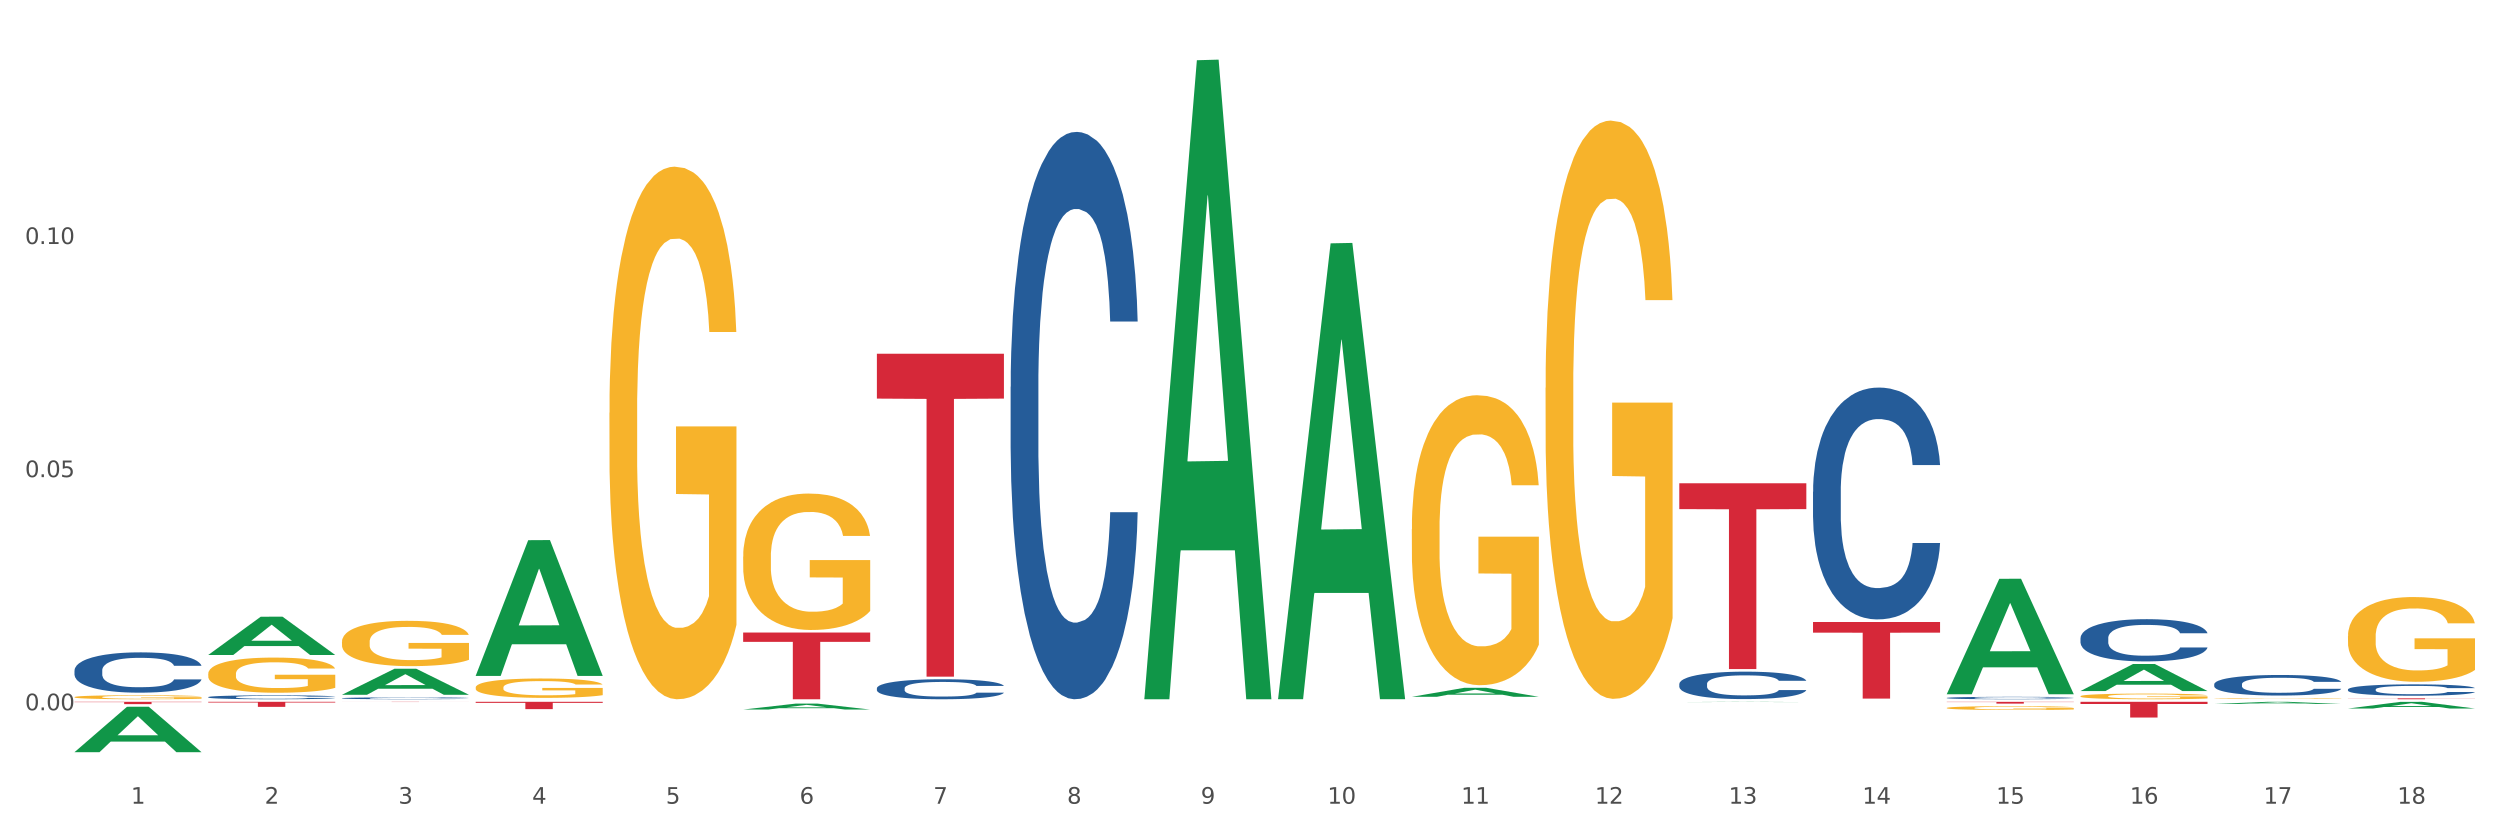 <?xml version="1.0" encoding="utf-8" standalone="no"?>
<!DOCTYPE svg PUBLIC "-//W3C//DTD SVG 1.1//EN"
  "http://www.w3.org/Graphics/SVG/1.1/DTD/svg11.dtd">
<svg xmlns:xlink="http://www.w3.org/1999/xlink" width="1080pt" height="360pt" viewBox="0 0 1080 360" xmlns="http://www.w3.org/2000/svg" version="1.1">
 <rect x="0" y="0" width="1080" height="360" fill="#333333" stroke="none"/>
 <defs>
  <style type="text/css">*{stroke-linejoin: round; stroke-linecap: butt}</style>
 </defs>
 <g id="figure_1">
  <g id="patch_1">
   <path d="M 0 360 
L 1080 360 
L 1080 0 
L 0 0 
z
" style="fill: #ffffff; stroke: #ffffff; stroke-linejoin: miter"/>
  </g>
  <g id="axes_1">
   <g id="matplotlib.axis_1">
    <g id="xtick_1">
     <g id="text_1">
      <!-- 1 -->
      <g style="fill: #4d4d4d" transform="translate(56.563 347.204) scale(0.096 -0.096)">
       <defs>
        <path id="DejaVuSans-31" d="M 794 531 
L 1825 531 
L 1825 4091 
L 703 3866 
L 703 4441 
L 1819 4666 
L 2450 4666 
L 2450 531 
L 3481 531 
L 3481 0 
L 794 0 
L 794 531 
z
" transform="scale(0.016)"/>
       </defs>
       <use xlink:href="#DejaVuSans-31"/>
      </g>
     </g>
    </g>
    <g id="xtick_2">
     <g id="text_2">
      <!-- 2 -->
      <g style="fill: #4d4d4d" transform="translate(114.336 347.204) scale(0.096 -0.096)">
       <defs>
        <path id="DejaVuSans-32" d="M 1228 531 
L 3431 531 
L 3431 0 
L 469 0 
L 469 531 
Q 828 903 1448 1529 
Q 2069 2156 2228 2338 
Q 2531 2678 2651 2914 
Q 2772 3150 2772 3378 
Q 2772 3750 2511 3984 
Q 2250 4219 1831 4219 
Q 1534 4219 1204 4116 
Q 875 4013 500 3803 
L 500 4441 
Q 881 4594 1212 4672 
Q 1544 4750 1819 4750 
Q 2544 4750 2975 4387 
Q 3406 4025 3406 3419 
Q 3406 3131 3298 2873 
Q 3191 2616 2906 2266 
Q 2828 2175 2409 1742 
Q 1991 1309 1228 531 
z
" transform="scale(0.016)"/>
       </defs>
       <use xlink:href="#DejaVuSans-32"/>
      </g>
     </g>
    </g>
    <g id="xtick_3">
     <g id="text_3">
      <!-- 3 -->
      <g style="fill: #4d4d4d" transform="translate(172.109 347.204) scale(0.096 -0.096)">
       <defs>
        <path id="DejaVuSans-33" d="M 2597 2516 
Q 3050 2419 3304 2112 
Q 3559 1806 3559 1356 
Q 3559 666 3084 287 
Q 2609 -91 1734 -91 
Q 1441 -91 1130 -33 
Q 819 25 488 141 
L 488 750 
Q 750 597 1062 519 
Q 1375 441 1716 441 
Q 2309 441 2620 675 
Q 2931 909 2931 1356 
Q 2931 1769 2642 2001 
Q 2353 2234 1838 2234 
L 1294 2234 
L 1294 2753 
L 1863 2753 
Q 2328 2753 2575 2939 
Q 2822 3125 2822 3475 
Q 2822 3834 2567 4026 
Q 2313 4219 1838 4219 
Q 1578 4219 1281 4162 
Q 984 4106 628 3988 
L 628 4550 
Q 988 4650 1302 4700 
Q 1616 4750 1894 4750 
Q 2613 4750 3031 4423 
Q 3450 4097 3450 3541 
Q 3450 3153 3228 2886 
Q 3006 2619 2597 2516 
z
" transform="scale(0.016)"/>
       </defs>
       <use xlink:href="#DejaVuSans-33"/>
      </g>
     </g>
    </g>
    <g id="xtick_4">
     <g id="text_4">
      <!-- 4 -->
      <g style="fill: #4d4d4d" transform="translate(229.882 347.204) scale(0.096 -0.096)">
       <defs>
        <path id="DejaVuSans-34" d="M 2419 4116 
L 825 1625 
L 2419 1625 
L 2419 4116 
z
M 2253 4666 
L 3047 4666 
L 3047 1625 
L 3713 1625 
L 3713 1100 
L 3047 1100 
L 3047 0 
L 2419 0 
L 2419 1100 
L 313 1100 
L 313 1709 
L 2253 4666 
z
" transform="scale(0.016)"/>
       </defs>
       <use xlink:href="#DejaVuSans-34"/>
      </g>
     </g>
    </g>
    <g id="xtick_5">
     <g id="text_5">
      <!-- 5 -->
      <g style="fill: #4d4d4d" transform="translate(287.655 347.204) scale(0.096 -0.096)">
       <defs>
        <path id="DejaVuSans-35" d="M 691 4666 
L 3169 4666 
L 3169 4134 
L 1269 4134 
L 1269 2991 
Q 1406 3038 1543 3061 
Q 1681 3084 1819 3084 
Q 2600 3084 3056 2656 
Q 3513 2228 3513 1497 
Q 3513 744 3044 326 
Q 2575 -91 1722 -91 
Q 1428 -91 1123 -41 
Q 819 9 494 109 
L 494 744 
Q 775 591 1075 516 
Q 1375 441 1709 441 
Q 2250 441 2565 725 
Q 2881 1009 2881 1497 
Q 2881 1984 2565 2268 
Q 2250 2553 1709 2553 
Q 1456 2553 1204 2497 
Q 953 2441 691 2322 
L 691 4666 
z
" transform="scale(0.016)"/>
       </defs>
       <use xlink:href="#DejaVuSans-35"/>
      </g>
     </g>
    </g>
    <g id="xtick_6">
     <g id="text_6">
      <!-- 6 -->
      <g style="fill: #4d4d4d" transform="translate(345.428 347.204) scale(0.096 -0.096)">
       <defs>
        <path id="DejaVuSans-36" d="M 2113 2584 
Q 1688 2584 1439 2293 
Q 1191 2003 1191 1497 
Q 1191 994 1439 701 
Q 1688 409 2113 409 
Q 2538 409 2786 701 
Q 3034 994 3034 1497 
Q 3034 2003 2786 2293 
Q 2538 2584 2113 2584 
z
M 3366 4563 
L 3366 3988 
Q 3128 4100 2886 4159 
Q 2644 4219 2406 4219 
Q 1781 4219 1451 3797 
Q 1122 3375 1075 2522 
Q 1259 2794 1537 2939 
Q 1816 3084 2150 3084 
Q 2853 3084 3261 2657 
Q 3669 2231 3669 1497 
Q 3669 778 3244 343 
Q 2819 -91 2113 -91 
Q 1303 -91 875 529 
Q 447 1150 447 2328 
Q 447 3434 972 4092 
Q 1497 4750 2381 4750 
Q 2619 4750 2861 4703 
Q 3103 4656 3366 4563 
z
" transform="scale(0.016)"/>
       </defs>
       <use xlink:href="#DejaVuSans-36"/>
      </g>
     </g>
    </g>
    <g id="xtick_7">
     <g id="text_7">
      <!-- 7 -->
      <g style="fill: #4d4d4d" transform="translate(403.201 347.204) scale(0.096 -0.096)">
       <defs>
        <path id="DejaVuSans-37" d="M 525 4666 
L 3525 4666 
L 3525 4397 
L 1831 0 
L 1172 0 
L 2766 4134 
L 525 4134 
L 525 4666 
z
" transform="scale(0.016)"/>
       </defs>
       <use xlink:href="#DejaVuSans-37"/>
      </g>
     </g>
    </g>
    <g id="xtick_8">
     <g id="text_8">
      <!-- 8 -->
      <g style="fill: #4d4d4d" transform="translate(460.974 347.204) scale(0.096 -0.096)">
       <defs>
        <path id="DejaVuSans-38" d="M 2034 2216 
Q 1584 2216 1326 1975 
Q 1069 1734 1069 1313 
Q 1069 891 1326 650 
Q 1584 409 2034 409 
Q 2484 409 2743 651 
Q 3003 894 3003 1313 
Q 3003 1734 2745 1975 
Q 2488 2216 2034 2216 
z
M 1403 2484 
Q 997 2584 770 2862 
Q 544 3141 544 3541 
Q 544 4100 942 4425 
Q 1341 4750 2034 4750 
Q 2731 4750 3128 4425 
Q 3525 4100 3525 3541 
Q 3525 3141 3298 2862 
Q 3072 2584 2669 2484 
Q 3125 2378 3379 2068 
Q 3634 1759 3634 1313 
Q 3634 634 3220 271 
Q 2806 -91 2034 -91 
Q 1263 -91 848 271 
Q 434 634 434 1313 
Q 434 1759 690 2068 
Q 947 2378 1403 2484 
z
M 1172 3481 
Q 1172 3119 1398 2916 
Q 1625 2713 2034 2713 
Q 2441 2713 2670 2916 
Q 2900 3119 2900 3481 
Q 2900 3844 2670 4047 
Q 2441 4250 2034 4250 
Q 1625 4250 1398 4047 
Q 1172 3844 1172 3481 
z
" transform="scale(0.016)"/>
       </defs>
       <use xlink:href="#DejaVuSans-38"/>
      </g>
     </g>
    </g>
    <g id="xtick_9">
     <g id="text_9">
      <!-- 9 -->
      <g style="fill: #4d4d4d" transform="translate(518.747 347.204) scale(0.096 -0.096)">
       <defs>
        <path id="DejaVuSans-39" d="M 703 97 
L 703 672 
Q 941 559 1184 500 
Q 1428 441 1663 441 
Q 2288 441 2617 861 
Q 2947 1281 2994 2138 
Q 2813 1869 2534 1725 
Q 2256 1581 1919 1581 
Q 1219 1581 811 2004 
Q 403 2428 403 3163 
Q 403 3881 828 4315 
Q 1253 4750 1959 4750 
Q 2769 4750 3195 4129 
Q 3622 3509 3622 2328 
Q 3622 1225 3098 567 
Q 2575 -91 1691 -91 
Q 1453 -91 1209 -44 
Q 966 3 703 97 
z
M 1959 2075 
Q 2384 2075 2632 2365 
Q 2881 2656 2881 3163 
Q 2881 3666 2632 3958 
Q 2384 4250 1959 4250 
Q 1534 4250 1286 3958 
Q 1038 3666 1038 3163 
Q 1038 2656 1286 2365 
Q 1534 2075 1959 2075 
z
" transform="scale(0.016)"/>
       </defs>
       <use xlink:href="#DejaVuSans-39"/>
      </g>
     </g>
    </g>
    <g id="xtick_10">
     <g id="text_10">
      <!-- 10 -->
      <g style="fill: #4d4d4d" transform="translate(573.466 347.204) scale(0.096 -0.096)">
       <defs>
        <path id="DejaVuSans-30" d="M 2034 4250 
Q 1547 4250 1301 3770 
Q 1056 3291 1056 2328 
Q 1056 1369 1301 889 
Q 1547 409 2034 409 
Q 2525 409 2770 889 
Q 3016 1369 3016 2328 
Q 3016 3291 2770 3770 
Q 2525 4250 2034 4250 
z
M 2034 4750 
Q 2819 4750 3233 4129 
Q 3647 3509 3647 2328 
Q 3647 1150 3233 529 
Q 2819 -91 2034 -91 
Q 1250 -91 836 529 
Q 422 1150 422 2328 
Q 422 3509 836 4129 
Q 1250 4750 2034 4750 
z
" transform="scale(0.016)"/>
       </defs>
       <use xlink:href="#DejaVuSans-31"/>
       <use xlink:href="#DejaVuSans-30" transform="translate(63.623 0)"/>
      </g>
     </g>
    </g>
    <g id="xtick_11">
     <g id="text_11">
      <!-- 11 -->
      <g style="fill: #4d4d4d" transform="translate(631.239 347.204) scale(0.096 -0.096)">
       <use xlink:href="#DejaVuSans-31"/>
       <use xlink:href="#DejaVuSans-31" transform="translate(63.623 0)"/>
      </g>
     </g>
    </g>
    <g id="xtick_12">
     <g id="text_12">
      <!-- 12 -->
      <g style="fill: #4d4d4d" transform="translate(689.012 347.204) scale(0.096 -0.096)">
       <use xlink:href="#DejaVuSans-31"/>
       <use xlink:href="#DejaVuSans-32" transform="translate(63.623 0)"/>
      </g>
     </g>
    </g>
    <g id="xtick_13">
     <g id="text_13">
      <!-- 13 -->
      <g style="fill: #4d4d4d" transform="translate(746.785 347.204) scale(0.096 -0.096)">
       <use xlink:href="#DejaVuSans-31"/>
       <use xlink:href="#DejaVuSans-33" transform="translate(63.623 0)"/>
      </g>
     </g>
    </g>
    <g id="xtick_14">
     <g id="text_14">
      <!-- 14 -->
      <g style="fill: #4d4d4d" transform="translate(804.558 347.204) scale(0.096 -0.096)">
       <use xlink:href="#DejaVuSans-31"/>
       <use xlink:href="#DejaVuSans-34" transform="translate(63.623 0)"/>
      </g>
     </g>
    </g>
    <g id="xtick_15">
     <g id="text_15">
      <!-- 15 -->
      <g style="fill: #4d4d4d" transform="translate(862.331 347.204) scale(0.096 -0.096)">
       <use xlink:href="#DejaVuSans-31"/>
       <use xlink:href="#DejaVuSans-35" transform="translate(63.623 0)"/>
      </g>
     </g>
    </g>
    <g id="xtick_16">
     <g id="text_16">
      <!-- 16 -->
      <g style="fill: #4d4d4d" transform="translate(920.104 347.204) scale(0.096 -0.096)">
       <use xlink:href="#DejaVuSans-31"/>
       <use xlink:href="#DejaVuSans-36" transform="translate(63.623 0)"/>
      </g>
     </g>
    </g>
    <g id="xtick_17">
     <g id="text_17">
      <!-- 17 -->
      <g style="fill: #4d4d4d" transform="translate(977.877 347.204) scale(0.096 -0.096)">
       <use xlink:href="#DejaVuSans-31"/>
       <use xlink:href="#DejaVuSans-37" transform="translate(63.623 0)"/>
      </g>
     </g>
    </g>
    <g id="xtick_18">
     <g id="text_18">
      <!-- 18 -->
      <g style="fill: #4d4d4d" transform="translate(1035.65 347.204) scale(0.096 -0.096)">
       <use xlink:href="#DejaVuSans-31"/>
       <use xlink:href="#DejaVuSans-38" transform="translate(63.623 0)"/>
      </g>
     </g>
    </g>
    <g id="xtick_19"/>
    <g id="xtick_20"/>
    <g id="xtick_21"/>
    <g id="xtick_22"/>
    <g id="xtick_23"/>
    <g id="xtick_24"/>
    <g id="xtick_25"/>
    <g id="xtick_26"/>
    <g id="xtick_27"/>
    <g id="xtick_28"/>
    <g id="xtick_29"/>
    <g id="xtick_30"/>
    <g id="xtick_31"/>
    <g id="xtick_32"/>
    <g id="xtick_33"/>
    <g id="xtick_34"/>
    <g id="xtick_35"/>
   </g>
   <g id="matplotlib.axis_2">
    <g id="ytick_1">
     <g id="text_19">
      <!-- 0.00 -->
      <g style="fill: #4d4d4d" transform="translate(10.8 306.838) scale(0.096 -0.096)">
       <defs>
        <path id="DejaVuSans-2e" d="M 684 794 
L 1344 794 
L 1344 0 
L 684 0 
L 684 794 
z
" transform="scale(0.016)"/>
       </defs>
       <use xlink:href="#DejaVuSans-30"/>
       <use xlink:href="#DejaVuSans-2e" transform="translate(63.623 0)"/>
       <use xlink:href="#DejaVuSans-30" transform="translate(95.41 0)"/>
       <use xlink:href="#DejaVuSans-30" transform="translate(159.033 0)"/>
      </g>
     </g>
    </g>
    <g id="ytick_2">
     <g id="text_20">
      <!-- 0.05 -->
      <g style="fill: #4d4d4d" transform="translate(10.8 206.127) scale(0.096 -0.096)">
       <use xlink:href="#DejaVuSans-30"/>
       <use xlink:href="#DejaVuSans-2e" transform="translate(63.623 0)"/>
       <use xlink:href="#DejaVuSans-30" transform="translate(95.41 0)"/>
       <use xlink:href="#DejaVuSans-35" transform="translate(159.033 0)"/>
      </g>
     </g>
    </g>
    <g id="ytick_3">
     <g id="text_21">
      <!-- 0.10 -->
      <g style="fill: #4d4d4d" transform="translate(10.8 105.416) scale(0.096 -0.096)">
       <use xlink:href="#DejaVuSans-30"/>
       <use xlink:href="#DejaVuSans-2e" transform="translate(63.623 0)"/>
       <use xlink:href="#DejaVuSans-31" transform="translate(95.41 0)"/>
       <use xlink:href="#DejaVuSans-30" transform="translate(159.033 0)"/>
      </g>
     </g>
    </g>
    <g id="ytick_4"/>
    <g id="ytick_5"/>
    <g id="ytick_6"/>
   </g>
   <g id="PolyCollection_1">
    <path d="M 32.175 324.913 
L 32.232 324.894 
L 54.864 305.324 
L 64.257 305.306 
L 87.059 324.95 
L 76.196 324.95 
L 71.273 320.375 
L 47.905 320.375 
L 47.735 320.449 
L 42.982 324.95 
L 32.175 324.95 
L 32.175 324.913 
L 50.847 317.645 
L 68.331 317.627 
L 59.674 309.493 
L 59.561 309.456 
L 59.447 309.511 
L 50.79 317.627 
L 50.847 317.645 
L 32.175 324.913 
z
" clip-path="url(#pf48e3c1ba2)" style="fill: #109648"/>
    <path d="M 89.948 282.935 
L 90.005 282.919 
L 112.637 266.42 
L 122.03 266.404 
L 144.832 282.966 
L 133.969 282.966 
L 129.046 279.109 
L 105.678 279.109 
L 105.508 279.171 
L 100.755 282.966 
L 89.948 282.966 
L 89.948 282.935 
L 108.62 276.808 
L 126.104 276.792 
L 117.447 269.934 
L 117.334 269.903 
L 117.22 269.95 
L 108.563 276.792 
L 108.62 276.808 
L 89.948 282.935 
z
" clip-path="url(#pf48e3c1ba2)" style="fill: #109648"/>
    <path d="M 147.721 300.137 
L 147.778 300.126 
L 170.41 288.899 
L 179.803 288.889 
L 202.605 300.158 
L 191.742 300.158 
L 186.819 297.534 
L 163.451 297.534 
L 163.281 297.576 
L 158.528 300.158 
L 147.721 300.158 
L 147.721 300.137 
L 166.393 295.968 
L 183.877 295.957 
L 175.22 291.291 
L 175.107 291.27 
L 174.993 291.301 
L 166.336 295.957 
L 166.393 295.968 
L 147.721 300.137 
z
" clip-path="url(#pf48e3c1ba2)" style="fill: #109648"/>
    <path d="M 205.494 291.888 
L 205.551 291.833 
L 228.183 233.36 
L 237.576 233.305 
L 260.378 291.999 
L 249.515 291.999 
L 244.592 278.331 
L 221.224 278.331 
L 221.054 278.551 
L 216.301 291.999 
L 205.494 291.999 
L 205.494 291.888 
L 224.166 270.174 
L 241.65 270.119 
L 232.993 245.815 
L 232.88 245.705 
L 232.766 245.87 
L 224.109 270.119 
L 224.166 270.174 
L 205.494 291.888 
z
" clip-path="url(#pf48e3c1ba2)" style="fill: #109648"/>
    <path d="M 321.04 306.521 
L 321.096 306.519 
L 343.729 303.961 
L 353.122 303.958 
L 375.924 306.526 
L 365.061 306.526 
L 360.138 305.928 
L 336.77 305.928 
L 336.6 305.938 
L 331.847 306.526 
L 321.04 306.526 
L 321.04 306.521 
L 339.712 305.571 
L 357.196 305.569 
L 348.539 304.505 
L 348.425 304.501 
L 348.312 304.508 
L 339.655 305.569 
L 339.712 305.571 
L 321.04 306.521 
z
" clip-path="url(#pf48e3c1ba2)" style="fill: #109648"/>
    <path d="M 494.359 301.562 
L 494.415 301.303 
L 517.048 26.019 
L 526.441 25.759 
L 549.243 302.081 
L 538.379 302.081 
L 533.457 237.736 
L 510.089 237.736 
L 509.919 238.774 
L 505.166 302.081 
L 494.359 302.081 
L 494.359 301.562 
L 513.031 199.336 
L 530.515 199.077 
L 521.858 84.656 
L 521.744 84.137 
L 521.631 84.916 
L 512.974 199.077 
L 513.031 199.336 
L 494.359 301.562 
z
" clip-path="url(#pf48e3c1ba2)" style="fill: #109648"/>
    <path d="M 552.132 301.682 
L 552.188 301.497 
L 574.821 105.122 
L 584.214 104.937 
L 607.016 302.052 
L 596.152 302.052 
L 591.23 256.151 
L 567.862 256.151 
L 567.692 256.891 
L 562.939 302.052 
L 552.132 302.052 
L 552.132 301.682 
L 570.804 228.758 
L 588.288 228.573 
L 579.631 146.951 
L 579.517 146.581 
L 579.404 147.136 
L 570.747 228.573 
L 570.804 228.758 
L 552.132 301.682 
z
" clip-path="url(#pf48e3c1ba2)" style="fill: #109648"/>
    <path d="M 609.905 228.625 
L 609.97 228.51 
L 609.97 224.392 
L 610.099 220.845 
L 610.747 212.265 
L 611.719 205.171 
L 612.432 201.396 
L 613.145 198.307 
L 613.987 195.218 
L 615.024 192.015 
L 616.903 187.324 
L 618.069 184.921 
L 619.495 182.404 
L 622.087 178.743 
L 623.966 176.684 
L 625.91 174.968 
L 629.085 172.909 
L 631.159 171.993 
L 633.362 171.307 
L 636.019 170.849 
L 638.027 170.735 
L 642.434 171.078 
L 646.192 172.108 
L 648.006 172.909 
L 650.339 174.282 
L 651.57 175.197 
L 653.579 177.027 
L 655.653 179.43 
L 657.078 181.489 
L 659.216 185.379 
L 660.836 189.269 
L 662.327 194.074 
L 663.104 197.392 
L 663.688 200.481 
L 664.206 204.027 
L 664.724 209.633 
L 653.061 209.633 
L 652.607 205.629 
L 651.894 201.854 
L 650.857 198.193 
L 649.95 195.904 
L 648.395 193.044 
L 646.97 191.214 
L 645.479 189.841 
L 643.665 188.697 
L 642.239 188.125 
L 640.231 187.667 
L 636.278 187.782 
L 633.621 188.697 
L 631.807 189.841 
L 630.64 190.871 
L 629.604 192.015 
L 628.437 193.616 
L 627.076 196.019 
L 626.104 198.193 
L 625.132 200.938 
L 624.355 203.684 
L 623.642 206.888 
L 623.059 210.32 
L 622.605 213.866 
L 622.217 218.214 
L 621.893 225.421 
L 621.893 241.095 
L 622.022 244.642 
L 622.346 249.333 
L 622.735 252.879 
L 623.383 257.112 
L 623.966 259.972 
L 625.068 264.091 
L 626.299 267.523 
L 627.271 269.697 
L 628.243 271.527 
L 629.928 274.044 
L 631.807 276.104 
L 633.427 277.362 
L 635.63 278.506 
L 637.12 278.964 
L 638.416 279.193 
L 641.591 279.193 
L 643.859 278.85 
L 646.386 278.049 
L 648.33 277.019 
L 649.95 275.761 
L 651.765 273.701 
L 652.931 271.756 
L 652.931 247.845 
L 638.675 247.731 
L 638.675 231.828 
L 664.789 231.828 
L 664.789 278.506 
L 663.688 280.909 
L 662.456 283.083 
L 661.16 285.028 
L 659.216 287.43 
L 656.884 289.718 
L 654.81 291.32 
L 652.607 292.693 
L 650.015 293.951 
L 646.646 295.095 
L 644.572 295.553 
L 641.98 295.896 
L 638.935 296.011 
L 636.278 295.782 
L 633.686 295.21 
L 630.964 294.18 
L 628.308 292.693 
L 626.299 291.206 
L 624.29 289.375 
L 622.152 286.972 
L 620.467 284.684 
L 619.171 282.625 
L 617.745 279.994 
L 616.19 276.561 
L 615.024 273.472 
L 613.987 270.269 
L 612.886 266.15 
L 612.108 262.604 
L 611.33 258.142 
L 610.877 254.824 
L 610.358 249.676 
L 609.97 242.468 
L 609.905 228.625 
z
" clip-path="url(#pf48e3c1ba2)" style="fill: #f7b32b"/>
    <path d="M 205.494 296.978 
L 205.559 296.97 
L 205.559 296.695 
L 205.688 296.458 
L 206.336 295.884 
L 207.308 295.41 
L 208.021 295.158 
L 208.734 294.951 
L 209.576 294.745 
L 210.613 294.531 
L 212.492 294.217 
L 213.659 294.057 
L 215.084 293.888 
L 217.676 293.644 
L 219.555 293.506 
L 221.499 293.391 
L 224.674 293.254 
L 226.748 293.192 
L 228.951 293.147 
L 231.608 293.116 
L 233.616 293.108 
L 238.023 293.131 
L 241.781 293.2 
L 243.595 293.254 
L 245.928 293.345 
L 247.159 293.407 
L 249.168 293.529 
L 251.242 293.689 
L 252.667 293.827 
L 254.806 294.087 
L 256.426 294.347 
L 257.916 294.668 
L 258.694 294.89 
L 259.277 295.097 
L 259.795 295.334 
L 260.313 295.708 
L 248.65 295.708 
L 248.196 295.441 
L 247.483 295.188 
L 246.447 294.944 
L 245.539 294.791 
L 243.984 294.599 
L 242.559 294.477 
L 241.068 294.385 
L 239.254 294.309 
L 237.828 294.271 
L 235.82 294.24 
L 231.867 294.248 
L 229.21 294.309 
L 227.396 294.385 
L 226.229 294.454 
L 225.193 294.531 
L 224.026 294.638 
L 222.666 294.798 
L 221.694 294.944 
L 220.722 295.127 
L 219.944 295.311 
L 219.231 295.525 
L 218.648 295.754 
L 218.194 295.991 
L 217.806 296.282 
L 217.482 296.764 
L 217.482 297.811 
L 217.611 298.048 
L 217.935 298.362 
L 218.324 298.599 
L 218.972 298.882 
L 219.555 299.073 
L 220.657 299.348 
L 221.888 299.578 
L 222.86 299.723 
L 223.832 299.845 
L 225.517 300.014 
L 227.396 300.151 
L 229.016 300.235 
L 231.219 300.312 
L 232.709 300.342 
L 234.005 300.358 
L 237.18 300.358 
L 239.448 300.335 
L 241.975 300.281 
L 243.919 300.212 
L 245.539 300.128 
L 247.354 299.991 
L 248.52 299.861 
L 248.52 298.262 
L 234.264 298.255 
L 234.264 297.192 
L 260.378 297.192 
L 260.378 300.312 
L 259.277 300.472 
L 258.046 300.618 
L 256.75 300.748 
L 254.806 300.908 
L 252.473 301.061 
L 250.399 301.168 
L 248.196 301.26 
L 245.604 301.344 
L 242.235 301.421 
L 240.161 301.451 
L 237.569 301.474 
L 234.524 301.482 
L 231.867 301.467 
L 229.275 301.428 
L 226.553 301.359 
L 223.897 301.26 
L 221.888 301.161 
L 219.879 301.038 
L 217.741 300.878 
L 216.056 300.725 
L 214.76 300.587 
L 213.335 300.411 
L 211.779 300.182 
L 210.613 299.975 
L 209.576 299.761 
L 208.475 299.486 
L 207.697 299.249 
L 206.92 298.951 
L 206.466 298.729 
L 205.948 298.385 
L 205.559 297.903 
L 205.494 296.978 
z
" clip-path="url(#pf48e3c1ba2)" style="fill: #f7b32b"/>
    <path d="M 840.997 305.837 
L 841.062 305.835 
L 841.062 305.781 
L 841.191 305.734 
L 841.839 305.621 
L 842.811 305.528 
L 843.524 305.478 
L 844.237 305.437 
L 845.079 305.397 
L 846.116 305.354 
L 847.995 305.293 
L 849.161 305.261 
L 850.587 305.228 
L 853.179 305.179 
L 855.058 305.152 
L 857.002 305.13 
L 860.177 305.103 
L 862.251 305.091 
L 864.454 305.081 
L 867.111 305.075 
L 869.119 305.074 
L 873.526 305.078 
L 877.284 305.092 
L 879.098 305.103 
L 881.431 305.121 
L 882.662 305.133 
L 884.671 305.157 
L 886.744 305.189 
L 888.17 305.216 
L 890.308 305.267 
L 891.928 305.318 
L 893.419 305.381 
L 894.196 305.425 
L 894.779 305.466 
L 895.298 305.513 
L 895.816 305.587 
L 884.153 305.587 
L 883.699 305.534 
L 882.986 305.484 
L 881.949 305.436 
L 881.042 305.406 
L 879.487 305.368 
L 878.061 305.344 
L 876.571 305.326 
L 874.757 305.311 
L 873.331 305.303 
L 871.322 305.297 
L 867.37 305.299 
L 864.713 305.311 
L 862.899 305.326 
L 861.732 305.339 
L 860.695 305.354 
L 859.529 305.375 
L 858.168 305.407 
L 857.196 305.436 
L 856.224 305.472 
L 855.447 305.508 
L 854.734 305.55 
L 854.151 305.596 
L 853.697 305.642 
L 853.308 305.7 
L 852.984 305.795 
L 852.984 306.001 
L 853.114 306.048 
L 853.438 306.11 
L 853.827 306.156 
L 854.475 306.212 
L 855.058 306.25 
L 856.16 306.304 
L 857.391 306.349 
L 858.363 306.378 
L 859.335 306.402 
L 861.019 306.435 
L 862.899 306.462 
L 864.519 306.479 
L 866.722 306.494 
L 868.212 306.5 
L 869.508 306.503 
L 872.683 306.503 
L 874.951 306.499 
L 877.478 306.488 
L 879.422 306.475 
L 881.042 306.458 
L 882.857 306.431 
L 884.023 306.405 
L 884.023 306.09 
L 869.767 306.089 
L 869.767 305.879 
L 895.881 305.879 
L 895.881 306.494 
L 894.779 306.526 
L 893.548 306.554 
L 892.252 306.58 
L 890.308 306.612 
L 887.976 306.642 
L 885.902 306.663 
L 883.699 306.681 
L 881.107 306.698 
L 877.737 306.713 
L 875.664 306.719 
L 873.072 306.723 
L 870.026 306.725 
L 867.37 306.722 
L 864.778 306.714 
L 862.056 306.701 
L 859.4 306.681 
L 857.391 306.661 
L 855.382 306.637 
L 853.244 306.606 
L 851.559 306.576 
L 850.263 306.548 
L 848.837 306.514 
L 847.282 306.469 
L 846.116 306.428 
L 845.079 306.386 
L 843.977 306.331 
L 843.2 306.285 
L 842.422 306.226 
L 841.969 306.182 
L 841.45 306.114 
L 841.062 306.019 
L 840.997 305.837 
z
" clip-path="url(#pf48e3c1ba2)" style="fill: #f7b32b"/>
    <path d="M 667.678 167.528 
L 667.743 167.3 
L 667.743 159.086 
L 667.872 152.014 
L 668.52 134.902 
L 669.492 120.757 
L 670.205 113.228 
L 670.918 107.068 
L 671.76 100.907 
L 672.797 94.519 
L 674.676 85.165 
L 675.842 80.374 
L 677.268 75.354 
L 679.86 68.053 
L 681.739 63.947 
L 683.683 60.524 
L 686.858 56.418 
L 688.932 54.592 
L 691.135 53.223 
L 693.792 52.311 
L 695.8 52.083 
L 700.207 52.767 
L 703.965 54.82 
L 705.779 56.418 
L 708.112 59.155 
L 709.343 60.981 
L 711.352 64.631 
L 713.426 69.422 
L 714.851 73.529 
L 716.989 81.286 
L 718.609 89.043 
L 720.1 98.626 
L 720.877 105.242 
L 721.461 111.402 
L 721.979 118.475 
L 722.497 129.655 
L 710.834 129.655 
L 710.38 121.669 
L 709.667 114.14 
L 708.63 106.839 
L 707.723 102.276 
L 706.168 96.572 
L 704.743 92.922 
L 703.252 90.184 
L 701.438 87.903 
L 700.012 86.762 
L 698.003 85.849 
L 694.051 86.077 
L 691.394 87.903 
L 689.58 90.184 
L 688.413 92.238 
L 687.377 94.519 
L 686.21 97.713 
L 684.849 102.504 
L 683.877 106.839 
L 682.905 112.315 
L 682.128 117.791 
L 681.415 124.179 
L 680.832 131.024 
L 680.378 138.096 
L 679.99 146.766 
L 679.666 161.14 
L 679.666 192.397 
L 679.795 199.47 
L 680.119 208.824 
L 680.508 215.897 
L 681.156 224.338 
L 681.739 230.042 
L 682.841 238.256 
L 684.072 245.1 
L 685.044 249.435 
L 686.016 253.085 
L 687.701 258.105 
L 689.58 262.212 
L 691.2 264.721 
L 693.403 267.003 
L 694.893 267.915 
L 696.189 268.372 
L 699.364 268.372 
L 701.632 267.687 
L 704.159 266.09 
L 706.103 264.037 
L 707.723 261.527 
L 709.538 257.42 
L 710.704 253.542 
L 710.704 205.858 
L 696.448 205.63 
L 696.448 173.916 
L 722.562 173.916 
L 722.562 267.003 
L 721.461 271.794 
L 720.229 276.129 
L 718.933 280.008 
L 716.989 284.799 
L 714.657 289.362 
L 712.583 292.556 
L 710.38 295.294 
L 707.788 297.803 
L 704.419 300.085 
L 702.345 300.998 
L 699.753 301.682 
L 696.708 301.91 
L 694.051 301.454 
L 691.459 300.313 
L 688.737 298.26 
L 686.081 295.294 
L 684.072 292.328 
L 682.063 288.677 
L 679.925 283.886 
L 678.24 279.323 
L 676.944 275.216 
L 675.518 269.969 
L 673.963 263.124 
L 672.797 256.964 
L 671.76 250.576 
L 670.659 242.362 
L 669.881 235.29 
L 669.103 226.392 
L 668.65 219.775 
L 668.131 209.508 
L 667.743 195.135 
L 667.678 167.528 
z
" clip-path="url(#pf48e3c1ba2)" style="fill: #f7b32b"/>
    <path d="M 263.267 178.315 
L 263.332 178.105 
L 263.332 170.54 
L 263.461 164.026 
L 264.109 148.267 
L 265.081 135.238 
L 265.794 128.304 
L 266.507 122.631 
L 267.349 116.957 
L 268.386 111.074 
L 270.265 102.458 
L 271.432 98.046 
L 272.857 93.423 
L 275.449 86.699 
L 277.328 82.916 
L 279.272 79.764 
L 282.447 75.982 
L 284.521 74.301 
L 286.724 73.04 
L 289.381 72.2 
L 291.389 71.989 
L 295.796 72.62 
L 299.554 74.511 
L 301.368 75.982 
L 303.701 78.504 
L 304.932 80.185 
L 306.941 83.547 
L 309.015 87.959 
L 310.44 91.742 
L 312.579 98.886 
L 314.199 106.03 
L 315.689 114.856 
L 316.466 120.95 
L 317.05 126.623 
L 317.568 133.137 
L 318.086 143.434 
L 306.423 143.434 
L 305.969 136.079 
L 305.256 129.145 
L 304.22 122.421 
L 303.312 118.218 
L 301.757 112.965 
L 300.332 109.603 
L 298.841 107.081 
L 297.027 104.98 
L 295.601 103.929 
L 293.593 103.089 
L 289.64 103.299 
L 286.983 104.98 
L 285.169 107.081 
L 284.002 108.972 
L 282.966 111.074 
L 281.799 114.015 
L 280.439 118.428 
L 279.467 122.421 
L 278.495 127.464 
L 277.717 132.507 
L 277.004 138.39 
L 276.421 144.694 
L 275.967 151.208 
L 275.579 159.193 
L 275.255 172.431 
L 275.255 201.219 
L 275.384 207.733 
L 275.708 216.349 
L 276.097 222.863 
L 276.745 230.637 
L 277.328 235.891 
L 278.43 243.455 
L 279.661 249.759 
L 280.633 253.752 
L 281.605 257.114 
L 283.29 261.736 
L 285.169 265.519 
L 286.789 267.83 
L 288.992 269.932 
L 290.482 270.772 
L 291.778 271.192 
L 294.953 271.192 
L 297.221 270.562 
L 299.748 269.091 
L 301.692 267.2 
L 303.312 264.888 
L 305.127 261.106 
L 306.293 257.534 
L 306.293 213.617 
L 292.037 213.407 
L 292.037 184.199 
L 318.151 184.199 
L 318.151 269.932 
L 317.05 274.344 
L 315.819 278.337 
L 314.523 281.909 
L 312.579 286.322 
L 310.246 290.524 
L 308.172 293.466 
L 305.969 295.988 
L 303.377 298.299 
L 300.008 300.4 
L 297.934 301.241 
L 295.342 301.871 
L 292.297 302.081 
L 289.64 301.661 
L 287.048 300.61 
L 284.326 298.719 
L 281.67 295.988 
L 279.661 293.256 
L 277.652 289.894 
L 275.514 285.481 
L 273.829 281.279 
L 272.533 277.496 
L 271.108 272.663 
L 269.552 266.359 
L 268.386 260.686 
L 267.349 254.802 
L 266.248 247.238 
L 265.47 240.724 
L 264.692 232.528 
L 264.239 226.435 
L 263.721 216.979 
L 263.332 203.741 
L 263.267 178.315 
z
" clip-path="url(#pf48e3c1ba2)" style="fill: #f7b32b"/>
    <path d="M 147.721 277.244 
L 147.786 277.226 
L 147.786 276.582 
L 147.915 276.028 
L 148.563 274.687 
L 149.535 273.578 
L 150.248 272.987 
L 150.961 272.505 
L 151.803 272.022 
L 152.84 271.521 
L 154.719 270.787 
L 155.886 270.412 
L 157.311 270.018 
L 159.903 269.446 
L 161.782 269.124 
L 163.726 268.856 
L 166.901 268.534 
L 168.975 268.391 
L 171.178 268.283 
L 173.835 268.212 
L 175.844 268.194 
L 180.25 268.248 
L 184.008 268.409 
L 185.822 268.534 
L 188.155 268.748 
L 189.386 268.892 
L 191.395 269.178 
L 193.469 269.553 
L 194.894 269.875 
L 197.033 270.483 
L 198.653 271.092 
L 200.143 271.843 
L 200.921 272.361 
L 201.504 272.844 
L 202.022 273.399 
L 202.54 274.275 
L 190.877 274.275 
L 190.423 273.649 
L 189.71 273.059 
L 188.674 272.487 
L 187.766 272.129 
L 186.211 271.682 
L 184.786 271.396 
L 183.295 271.181 
L 181.481 271.002 
L 180.055 270.913 
L 178.047 270.841 
L 174.094 270.859 
L 171.437 271.002 
L 169.623 271.181 
L 168.456 271.342 
L 167.42 271.521 
L 166.253 271.771 
L 164.893 272.147 
L 163.921 272.487 
L 162.949 272.916 
L 162.171 273.345 
L 161.458 273.846 
L 160.875 274.383 
L 160.421 274.937 
L 160.033 275.617 
L 159.709 276.743 
L 159.709 279.194 
L 159.838 279.748 
L 160.162 280.482 
L 160.551 281.036 
L 161.199 281.698 
L 161.782 282.145 
L 162.884 282.789 
L 164.115 283.325 
L 165.087 283.665 
L 166.059 283.951 
L 167.744 284.345 
L 169.623 284.667 
L 171.243 284.864 
L 173.446 285.043 
L 174.936 285.114 
L 176.232 285.15 
L 179.407 285.15 
L 181.675 285.096 
L 184.203 284.971 
L 186.146 284.81 
L 187.766 284.613 
L 189.581 284.291 
L 190.747 283.987 
L 190.747 280.249 
L 176.491 280.231 
L 176.491 277.745 
L 202.605 277.745 
L 202.605 285.043 
L 201.504 285.418 
L 200.273 285.758 
L 198.977 286.062 
L 197.033 286.438 
L 194.7 286.795 
L 192.626 287.046 
L 190.423 287.26 
L 187.831 287.457 
L 184.462 287.636 
L 182.388 287.708 
L 179.796 287.761 
L 176.751 287.779 
L 174.094 287.743 
L 171.502 287.654 
L 168.78 287.493 
L 166.124 287.26 
L 164.115 287.028 
L 162.106 286.742 
L 159.968 286.366 
L 158.283 286.008 
L 156.987 285.686 
L 155.562 285.275 
L 154.006 284.738 
L 152.84 284.256 
L 151.803 283.755 
L 150.702 283.111 
L 149.924 282.556 
L 149.147 281.859 
L 148.693 281.34 
L 148.175 280.535 
L 147.786 279.408 
L 147.721 277.244 
z
" clip-path="url(#pf48e3c1ba2)" style="fill: #f7b32b"/>
    <path d="M 89.948 291.097 
L 90.013 291.083 
L 90.013 290.583 
L 90.142 290.153 
L 90.79 289.113 
L 91.762 288.252 
L 92.475 287.794 
L 93.188 287.42 
L 94.03 287.045 
L 95.067 286.656 
L 96.946 286.088 
L 98.113 285.796 
L 99.538 285.491 
L 102.13 285.047 
L 104.009 284.797 
L 105.953 284.589 
L 109.128 284.339 
L 111.202 284.228 
L 113.405 284.145 
L 116.062 284.089 
L 118.071 284.075 
L 122.477 284.117 
L 126.235 284.242 
L 128.049 284.339 
L 130.382 284.506 
L 131.613 284.617 
L 133.622 284.839 
L 135.696 285.13 
L 137.121 285.38 
L 139.26 285.852 
L 140.88 286.323 
L 142.37 286.906 
L 143.148 287.309 
L 143.731 287.683 
L 144.249 288.113 
L 144.768 288.793 
L 133.104 288.793 
L 132.65 288.308 
L 131.937 287.85 
L 130.901 287.406 
L 129.993 287.128 
L 128.438 286.781 
L 127.013 286.559 
L 125.522 286.393 
L 123.708 286.254 
L 122.282 286.185 
L 120.274 286.129 
L 116.321 286.143 
L 113.664 286.254 
L 111.85 286.393 
L 110.684 286.518 
L 109.647 286.656 
L 108.48 286.851 
L 107.12 287.142 
L 106.148 287.406 
L 105.176 287.739 
L 104.398 288.072 
L 103.685 288.46 
L 103.102 288.877 
L 102.648 289.307 
L 102.26 289.834 
L 101.936 290.708 
L 101.936 292.609 
L 102.065 293.04 
L 102.389 293.608 
L 102.778 294.039 
L 103.426 294.552 
L 104.009 294.899 
L 105.111 295.399 
L 106.342 295.815 
L 107.314 296.078 
L 108.286 296.3 
L 109.971 296.606 
L 111.85 296.856 
L 113.47 297.008 
L 115.673 297.147 
L 117.163 297.202 
L 118.459 297.23 
L 121.634 297.23 
L 123.902 297.189 
L 126.43 297.091 
L 128.373 296.967 
L 129.993 296.814 
L 131.808 296.564 
L 132.974 296.328 
L 132.974 293.428 
L 118.719 293.414 
L 118.719 291.485 
L 144.832 291.485 
L 144.832 297.147 
L 143.731 297.438 
L 142.5 297.702 
L 141.204 297.938 
L 139.26 298.229 
L 136.927 298.507 
L 134.853 298.701 
L 132.65 298.868 
L 130.058 299.02 
L 126.689 299.159 
L 124.615 299.214 
L 122.023 299.256 
L 118.978 299.27 
L 116.321 299.242 
L 113.729 299.173 
L 111.007 299.048 
L 108.351 298.868 
L 106.342 298.687 
L 104.333 298.465 
L 102.195 298.174 
L 100.51 297.896 
L 99.214 297.646 
L 97.789 297.327 
L 96.233 296.911 
L 95.067 296.536 
L 94.03 296.148 
L 92.929 295.648 
L 92.151 295.218 
L 91.374 294.677 
L 90.92 294.275 
L 90.402 293.65 
L 90.013 292.776 
L 89.948 291.097 
z
" clip-path="url(#pf48e3c1ba2)" style="fill: #f7b32b"/>
    <path d="M 32.175 301.148 
L 32.24 301.146 
L 32.24 301.089 
L 32.369 301.04 
L 33.017 300.921 
L 33.989 300.822 
L 34.702 300.77 
L 35.415 300.727 
L 36.257 300.685 
L 37.294 300.64 
L 39.173 300.575 
L 40.34 300.542 
L 41.765 300.507 
L 44.357 300.456 
L 46.236 300.428 
L 48.18 300.404 
L 51.355 300.375 
L 53.429 300.363 
L 55.632 300.353 
L 58.289 300.347 
L 60.298 300.345 
L 64.704 300.35 
L 68.462 300.364 
L 70.277 300.375 
L 72.609 300.394 
L 73.84 300.407 
L 75.849 300.432 
L 77.923 300.466 
L 79.348 300.494 
L 81.487 300.548 
L 83.107 300.602 
L 84.597 300.669 
L 85.375 300.715 
L 85.958 300.757 
L 86.476 300.807 
L 86.995 300.884 
L 75.331 300.884 
L 74.877 300.829 
L 74.164 300.777 
L 73.128 300.726 
L 72.22 300.694 
L 70.665 300.654 
L 69.24 300.629 
L 67.749 300.61 
L 65.935 300.594 
L 64.509 300.586 
L 62.501 300.58 
L 58.548 300.581 
L 55.891 300.594 
L 54.077 300.61 
L 52.911 300.624 
L 51.874 300.64 
L 50.707 300.662 
L 49.347 300.696 
L 48.375 300.726 
L 47.403 300.764 
L 46.625 300.802 
L 45.912 300.846 
L 45.329 300.894 
L 44.876 300.943 
L 44.487 301.003 
L 44.163 301.103 
L 44.163 301.32 
L 44.292 301.369 
L 44.616 301.434 
L 45.005 301.484 
L 45.653 301.542 
L 46.236 301.582 
L 47.338 301.639 
L 48.569 301.687 
L 49.541 301.717 
L 50.513 301.742 
L 52.198 301.777 
L 54.077 301.805 
L 55.697 301.823 
L 57.9 301.839 
L 59.39 301.845 
L 60.686 301.848 
L 63.861 301.848 
L 66.129 301.844 
L 68.657 301.832 
L 70.601 301.818 
L 72.22 301.801 
L 74.035 301.772 
L 75.201 301.745 
L 75.201 301.414 
L 60.946 301.412 
L 60.946 301.192 
L 87.059 301.192 
L 87.059 301.839 
L 85.958 301.872 
L 84.727 301.902 
L 83.431 301.929 
L 81.487 301.962 
L 79.154 301.994 
L 77.08 302.016 
L 74.877 302.035 
L 72.285 302.053 
L 68.916 302.069 
L 66.842 302.075 
L 64.25 302.08 
L 61.205 302.081 
L 58.548 302.078 
L 55.956 302.07 
L 53.235 302.056 
L 50.578 302.035 
L 48.569 302.015 
L 46.56 301.989 
L 44.422 301.956 
L 42.737 301.924 
L 41.441 301.896 
L 40.016 301.859 
L 38.46 301.812 
L 37.294 301.769 
L 36.257 301.725 
L 35.156 301.668 
L 34.378 301.618 
L 33.601 301.557 
L 33.147 301.511 
L 32.629 301.439 
L 32.24 301.339 
L 32.175 301.148 
z
" clip-path="url(#pf48e3c1ba2)" style="fill: #f7b32b"/>
    <path d="M 321.04 240.452 
L 321.105 240.399 
L 321.105 238.461 
L 321.234 236.792 
L 321.882 232.755 
L 322.854 229.417 
L 323.567 227.641 
L 324.28 226.187 
L 325.122 224.734 
L 326.159 223.227 
L 328.038 221.019 
L 329.205 219.889 
L 330.63 218.705 
L 333.222 216.982 
L 335.101 216.013 
L 337.045 215.206 
L 340.22 214.237 
L 342.294 213.806 
L 344.497 213.483 
L 347.154 213.268 
L 349.162 213.214 
L 353.569 213.375 
L 357.327 213.86 
L 359.141 214.237 
L 361.474 214.883 
L 362.705 215.313 
L 364.714 216.175 
L 366.788 217.305 
L 368.213 218.274 
L 370.352 220.104 
L 371.972 221.935 
L 373.462 224.195 
L 374.239 225.757 
L 374.823 227.21 
L 375.341 228.879 
L 375.859 231.517 
L 364.196 231.517 
L 363.742 229.632 
L 363.029 227.856 
L 361.993 226.133 
L 361.085 225.057 
L 359.53 223.711 
L 358.105 222.85 
L 356.614 222.204 
L 354.8 221.665 
L 353.374 221.396 
L 351.366 221.181 
L 347.413 221.235 
L 344.756 221.665 
L 342.942 222.204 
L 341.775 222.688 
L 340.739 223.227 
L 339.572 223.98 
L 338.212 225.111 
L 337.24 226.133 
L 336.268 227.425 
L 335.49 228.717 
L 334.777 230.225 
L 334.194 231.84 
L 333.74 233.508 
L 333.352 235.554 
L 333.028 238.945 
L 333.028 246.32 
L 333.157 247.989 
L 333.481 250.196 
L 333.87 251.865 
L 334.518 253.856 
L 335.101 255.202 
L 336.203 257.14 
L 337.434 258.755 
L 338.406 259.778 
L 339.378 260.639 
L 341.063 261.824 
L 342.942 262.792 
L 344.562 263.385 
L 346.765 263.923 
L 348.255 264.138 
L 349.551 264.246 
L 352.726 264.246 
L 354.994 264.084 
L 357.521 263.708 
L 359.465 263.223 
L 361.085 262.631 
L 362.9 261.662 
L 364.066 260.747 
L 364.066 249.496 
L 349.81 249.442 
L 349.81 241.96 
L 375.924 241.96 
L 375.924 263.923 
L 374.823 265.053 
L 373.591 266.076 
L 372.296 266.991 
L 370.352 268.122 
L 368.019 269.198 
L 365.945 269.952 
L 363.742 270.598 
L 361.15 271.19 
L 357.781 271.728 
L 355.707 271.944 
L 353.115 272.105 
L 350.07 272.159 
L 347.413 272.051 
L 344.821 271.782 
L 342.099 271.298 
L 339.443 270.598 
L 337.434 269.898 
L 335.425 269.037 
L 333.287 267.906 
L 331.602 266.83 
L 330.306 265.861 
L 328.881 264.623 
L 327.325 263.008 
L 326.159 261.554 
L 325.122 260.047 
L 324.021 258.109 
L 323.243 256.44 
L 322.465 254.341 
L 322.012 252.78 
L 321.493 250.357 
L 321.105 246.966 
L 321.04 240.452 
z
" clip-path="url(#pf48e3c1ba2)" style="fill: #f7b32b"/>
    <path d="M 956.543 301.728 
L 956.607 301.728 
L 956.607 301.718 
L 956.737 301.71 
L 957.385 301.69 
L 958.357 301.673 
L 959.07 301.664 
L 959.783 301.656 
L 960.625 301.649 
L 961.662 301.641 
L 963.541 301.63 
L 964.707 301.624 
L 966.133 301.619 
L 968.725 301.61 
L 970.604 301.605 
L 972.548 301.601 
L 975.723 301.596 
L 977.797 301.594 
L 980 301.592 
L 982.656 301.591 
L 984.665 301.591 
L 989.072 301.592 
L 992.83 301.594 
L 994.644 301.596 
L 996.977 301.599 
L 998.208 301.601 
L 1000.217 301.606 
L 1002.29 301.611 
L 1003.716 301.616 
L 1005.854 301.626 
L 1007.474 301.635 
L 1008.965 301.646 
L 1009.742 301.654 
L 1010.325 301.662 
L 1010.844 301.67 
L 1011.362 301.683 
L 999.698 301.683 
L 999.245 301.674 
L 998.532 301.665 
L 997.495 301.656 
L 996.588 301.651 
L 995.033 301.644 
L 993.607 301.639 
L 992.117 301.636 
L 990.303 301.633 
L 988.877 301.632 
L 986.868 301.631 
L 982.916 301.631 
L 980.259 301.633 
L 978.445 301.636 
L 977.278 301.639 
L 976.241 301.641 
L 975.075 301.645 
L 973.714 301.651 
L 972.742 301.656 
L 971.77 301.663 
L 970.993 301.669 
L 970.28 301.677 
L 969.697 301.685 
L 969.243 301.693 
L 968.854 301.704 
L 968.53 301.721 
L 968.53 301.758 
L 968.66 301.767 
L 968.984 301.778 
L 969.373 301.786 
L 970.021 301.796 
L 970.604 301.803 
L 971.706 301.813 
L 972.937 301.821 
L 973.909 301.826 
L 974.881 301.831 
L 976.565 301.837 
L 978.445 301.841 
L 980.065 301.844 
L 982.268 301.847 
L 983.758 301.848 
L 985.054 301.849 
L 988.229 301.849 
L 990.497 301.848 
L 993.024 301.846 
L 994.968 301.844 
L 996.588 301.841 
L 998.403 301.836 
L 999.569 301.831 
L 999.569 301.774 
L 985.313 301.774 
L 985.313 301.736 
L 1011.427 301.736 
L 1011.427 301.847 
L 1010.325 301.853 
L 1009.094 301.858 
L 1007.798 301.863 
L 1005.854 301.868 
L 1003.522 301.874 
L 1001.448 301.878 
L 999.245 301.881 
L 996.653 301.884 
L 993.283 301.887 
L 991.21 301.888 
L 988.618 301.889 
L 985.572 301.889 
L 982.916 301.888 
L 980.324 301.887 
L 977.602 301.884 
L 974.945 301.881 
L 972.937 301.877 
L 970.928 301.873 
L 968.79 301.867 
L 967.105 301.862 
L 965.809 301.857 
L 964.383 301.851 
L 962.828 301.843 
L 961.662 301.835 
L 960.625 301.828 
L 959.523 301.818 
L 958.746 301.809 
L 957.968 301.799 
L 957.515 301.791 
L 956.996 301.779 
L 956.607 301.761 
L 956.543 301.728 
z
" clip-path="url(#pf48e3c1ba2)" style="fill: #f7b32b"/>
    <path d="M 1014.316 274.836 
L 1014.38 274.803 
L 1014.38 273.599 
L 1014.51 272.562 
L 1015.158 270.054 
L 1016.13 267.981 
L 1016.843 266.878 
L 1017.556 265.975 
L 1018.398 265.072 
L 1019.435 264.136 
L 1021.314 262.765 
L 1022.48 262.063 
L 1023.906 261.327 
L 1026.498 260.257 
L 1028.377 259.656 
L 1030.321 259.154 
L 1033.496 258.552 
L 1035.57 258.285 
L 1037.773 258.084 
L 1040.429 257.95 
L 1042.438 257.917 
L 1046.845 258.017 
L 1050.603 258.318 
L 1052.417 258.552 
L 1054.75 258.953 
L 1055.981 259.221 
L 1057.99 259.756 
L 1060.063 260.458 
L 1061.489 261.06 
L 1063.627 262.197 
L 1065.247 263.334 
L 1066.738 264.738 
L 1067.515 265.708 
L 1068.098 266.61 
L 1068.617 267.647 
L 1069.135 269.285 
L 1057.471 269.285 
L 1057.018 268.115 
L 1056.305 267.012 
L 1055.268 265.942 
L 1054.361 265.273 
L 1052.806 264.437 
L 1051.38 263.902 
L 1049.89 263.501 
L 1048.076 263.166 
L 1046.65 262.999 
L 1044.641 262.866 
L 1040.689 262.899 
L 1038.032 263.166 
L 1036.218 263.501 
L 1035.051 263.802 
L 1034.014 264.136 
L 1032.848 264.604 
L 1031.487 265.306 
L 1030.515 265.942 
L 1029.543 266.744 
L 1028.766 267.547 
L 1028.053 268.483 
L 1027.47 269.486 
L 1027.016 270.523 
L 1026.627 271.793 
L 1026.303 273.9 
L 1026.303 278.481 
L 1026.433 279.517 
L 1026.757 280.888 
L 1027.146 281.925 
L 1027.794 283.162 
L 1028.377 283.998 
L 1029.479 285.201 
L 1030.71 286.205 
L 1031.682 286.84 
L 1032.654 287.375 
L 1034.338 288.11 
L 1036.218 288.712 
L 1037.838 289.08 
L 1040.041 289.414 
L 1041.531 289.548 
L 1042.827 289.615 
L 1046.002 289.615 
L 1048.27 289.515 
L 1050.797 289.281 
L 1052.741 288.98 
L 1054.361 288.612 
L 1056.176 288.01 
L 1057.342 287.442 
L 1057.342 280.453 
L 1043.086 280.42 
L 1043.086 275.772 
L 1069.2 275.772 
L 1069.2 289.414 
L 1068.098 290.117 
L 1066.867 290.752 
L 1065.571 291.32 
L 1063.627 292.023 
L 1061.295 292.691 
L 1059.221 293.159 
L 1057.018 293.561 
L 1054.426 293.928 
L 1051.056 294.263 
L 1048.983 294.397 
L 1046.391 294.497 
L 1043.345 294.53 
L 1040.689 294.463 
L 1038.097 294.296 
L 1035.375 293.995 
L 1032.718 293.561 
L 1030.71 293.126 
L 1028.701 292.591 
L 1026.563 291.889 
L 1024.878 291.22 
L 1023.582 290.618 
L 1022.156 289.849 
L 1020.601 288.846 
L 1019.435 287.943 
L 1018.398 287.007 
L 1017.296 285.803 
L 1016.519 284.767 
L 1015.741 283.463 
L 1015.288 282.493 
L 1014.769 280.988 
L 1014.38 278.882 
L 1014.316 274.836 
z
" clip-path="url(#pf48e3c1ba2)" style="fill: #f7b32b"/>
    <path d="M 898.77 300.768 
L 898.835 300.766 
L 898.835 300.686 
L 898.964 300.616 
L 899.612 300.449 
L 900.584 300.311 
L 901.297 300.237 
L 902.01 300.177 
L 902.852 300.117 
L 903.889 300.055 
L 905.768 299.963 
L 906.934 299.916 
L 908.36 299.867 
L 910.952 299.796 
L 912.831 299.756 
L 914.775 299.722 
L 917.95 299.682 
L 920.024 299.664 
L 922.227 299.651 
L 924.884 299.642 
L 926.892 299.64 
L 931.299 299.647 
L 935.057 299.667 
L 936.871 299.682 
L 939.204 299.709 
L 940.435 299.727 
L 942.444 299.762 
L 944.517 299.809 
L 945.943 299.849 
L 948.081 299.925 
L 949.701 300.001 
L 951.192 300.095 
L 951.969 300.159 
L 952.552 300.22 
L 953.071 300.289 
L 953.589 300.398 
L 941.926 300.398 
L 941.472 300.32 
L 940.759 300.246 
L 939.722 300.175 
L 938.815 300.13 
L 937.26 300.075 
L 935.834 300.039 
L 934.344 300.012 
L 932.53 299.99 
L 931.104 299.979 
L 929.095 299.97 
L 925.143 299.972 
L 922.486 299.99 
L 920.672 300.012 
L 919.505 300.032 
L 918.468 300.055 
L 917.302 300.086 
L 915.941 300.133 
L 914.969 300.175 
L 913.997 300.228 
L 913.22 300.282 
L 912.507 300.344 
L 911.924 300.411 
L 911.47 300.48 
L 911.081 300.565 
L 910.757 300.706 
L 910.757 301.011 
L 910.887 301.08 
L 911.211 301.172 
L 911.6 301.241 
L 912.248 301.323 
L 912.831 301.379 
L 913.933 301.459 
L 915.164 301.526 
L 916.136 301.569 
L 917.108 301.604 
L 918.792 301.653 
L 920.672 301.693 
L 922.292 301.718 
L 924.495 301.74 
L 925.985 301.749 
L 927.281 301.754 
L 930.456 301.754 
L 932.724 301.747 
L 935.251 301.731 
L 937.195 301.711 
L 938.815 301.687 
L 940.63 301.647 
L 941.796 301.609 
L 941.796 301.143 
L 927.54 301.14 
L 927.54 300.83 
L 953.654 300.83 
L 953.654 301.74 
L 952.552 301.787 
L 951.321 301.829 
L 950.025 301.867 
L 948.081 301.914 
L 945.749 301.959 
L 943.675 301.99 
L 941.472 302.017 
L 938.88 302.041 
L 935.51 302.064 
L 933.437 302.072 
L 930.845 302.079 
L 927.799 302.081 
L 925.143 302.077 
L 922.551 302.066 
L 919.829 302.046 
L 917.172 302.017 
L 915.164 301.988 
L 913.155 301.952 
L 911.017 301.905 
L 909.332 301.861 
L 908.036 301.82 
L 906.61 301.769 
L 905.055 301.702 
L 903.889 301.642 
L 902.852 301.58 
L 901.75 301.499 
L 900.973 301.43 
L 900.195 301.343 
L 899.742 301.279 
L 899.223 301.178 
L 898.835 301.038 
L 898.77 300.768 
z
" clip-path="url(#pf48e3c1ba2)" style="fill: #f7b32b"/>
    <path d="M 321.04 273.269 
L 375.924 273.269 
L 375.924 277.273 
L 354.335 277.3 
L 354.335 302.081 
L 342.499 302.081 
L 342.499 277.3 
L 321.04 277.273 
L 321.04 273.296 
L 321.04 273.269 
z
" clip-path="url(#pf48e3c1ba2)" style="fill: #d62839"/>
    <path d="M 609.905 301.016 
L 609.961 301.013 
L 632.594 297.124 
L 641.987 297.12 
L 664.789 301.024 
L 653.925 301.024 
L 649.003 300.115 
L 625.635 300.115 
L 625.465 300.129 
L 620.712 301.024 
L 609.905 301.024 
L 609.905 301.016 
L 628.577 299.572 
L 646.061 299.569 
L 637.404 297.952 
L 637.29 297.945 
L 637.177 297.956 
L 628.52 299.569 
L 628.577 299.572 
L 609.905 301.016 
z
" clip-path="url(#pf48e3c1ba2)" style="fill: #109648"/>
    <path d="M 898.77 298.508 
L 898.826 298.497 
L 921.459 286.847 
L 930.852 286.836 
L 953.654 298.53 
L 942.79 298.53 
L 937.868 295.807 
L 914.499 295.807 
L 914.33 295.851 
L 909.577 298.53 
L 898.77 298.53 
L 898.77 298.508 
L 917.442 294.182 
L 934.925 294.171 
L 926.268 289.329 
L 926.155 289.307 
L 926.042 289.34 
L 917.385 294.171 
L 917.442 294.182 
L 898.77 298.508 
z
" clip-path="url(#pf48e3c1ba2)" style="fill: #109648"/>
    <path d="M 840.997 299.824 
L 841.053 299.778 
L 863.686 250.049 
L 873.079 250.002 
L 895.881 299.918 
L 885.017 299.918 
L 880.095 288.294 
L 856.726 288.294 
L 856.557 288.482 
L 851.804 299.918 
L 840.997 299.918 
L 840.997 299.824 
L 859.669 281.358 
L 877.152 281.311 
L 868.495 260.641 
L 868.382 260.547 
L 868.269 260.688 
L 859.612 281.311 
L 859.669 281.358 
L 840.997 299.824 
z
" clip-path="url(#pf48e3c1ba2)" style="fill: #109648"/>
    <path d="M 725.451 303.295 
L 725.507 303.295 
L 748.14 303.191 
L 757.533 303.191 
L 780.335 303.295 
L 769.471 303.295 
L 764.549 303.271 
L 741.181 303.271 
L 741.011 303.271 
L 736.258 303.295 
L 725.451 303.295 
L 725.451 303.295 
L 744.123 303.257 
L 761.607 303.256 
L 752.95 303.213 
L 752.836 303.213 
L 752.723 303.213 
L 744.066 303.256 
L 744.123 303.257 
L 725.451 303.295 
z
" clip-path="url(#pf48e3c1ba2)" style="fill: #109648"/>
    <path d="M 89.948 301.144 
L 90.013 301.143 
L 90.013 301.099 
L 90.207 301.04 
L 90.921 300.931 
L 91.829 300.849 
L 93.386 300.753 
L 94.23 300.712 
L 95.333 300.667 
L 97.603 300.594 
L 100.198 300.532 
L 102.015 300.498 
L 103.377 300.476 
L 106.426 300.437 
L 108.178 300.42 
L 109.994 300.406 
L 111.551 300.397 
L 114.146 300.386 
L 116.222 300.381 
L 118.623 300.38 
L 120.634 300.381 
L 123.294 300.387 
L 127.186 300.406 
L 128.678 300.417 
L 130.69 300.436 
L 132.766 300.461 
L 134.452 300.485 
L 136.399 300.521 
L 138.41 300.568 
L 140.356 300.627 
L 141.718 300.681 
L 142.821 300.739 
L 143.794 300.809 
L 144.508 300.885 
L 144.832 300.948 
L 132.96 300.948 
L 132.636 300.891 
L 131.987 300.829 
L 131.338 300.787 
L 130.625 300.753 
L 129.522 300.714 
L 128.549 300.689 
L 126.927 300.659 
L 125.435 300.641 
L 124.202 300.63 
L 122.71 300.621 
L 119.531 300.611 
L 117.26 300.611 
L 115.833 300.614 
L 114.082 300.622 
L 112.589 300.633 
L 110.838 300.652 
L 109.475 300.672 
L 108.113 300.698 
L 107.335 300.717 
L 106.167 300.751 
L 105.388 300.779 
L 104.35 300.827 
L 103.766 300.861 
L 102.728 300.95 
L 102.274 301.015 
L 102.08 301.06 
L 101.95 301.11 
L 101.95 301.353 
L 102.339 301.461 
L 102.663 301.508 
L 103.183 301.561 
L 104.156 301.629 
L 105.583 301.696 
L 107.075 301.744 
L 108.308 301.774 
L 109.475 301.795 
L 110.643 301.813 
L 112.07 301.828 
L 113.238 301.837 
L 114.99 301.847 
L 117.066 301.851 
L 118.688 301.851 
L 121.996 301.844 
L 123.488 301.836 
L 124.916 301.825 
L 126.473 301.808 
L 127.705 301.789 
L 128.419 301.775 
L 129.587 301.746 
L 130.495 301.715 
L 131.273 301.679 
L 131.792 301.648 
L 132.376 301.601 
L 132.83 301.548 
L 132.96 301.52 
L 144.832 301.52 
L 144.573 301.576 
L 144.119 301.631 
L 143.21 301.704 
L 142.497 301.746 
L 141.394 301.797 
L 140.226 301.84 
L 138.604 301.889 
L 137.112 301.924 
L 135.555 301.955 
L 133.868 301.983 
L 130.819 302.022 
L 129.716 302.033 
L 127.381 302.052 
L 125.564 302.063 
L 122.905 302.074 
L 120.18 302.08 
L 117.325 302.081 
L 114.795 302.078 
L 112.006 302.069 
L 110.254 302.06 
L 108.308 302.046 
L 106.037 302.024 
L 103.896 301.997 
L 101.885 301.966 
L 100.004 301.931 
L 98.252 301.89 
L 95.981 301.823 
L 94.295 301.758 
L 93.062 301.698 
L 92.219 301.646 
L 91.375 301.581 
L 90.921 301.536 
L 90.207 301.427 
L 89.948 301.326 
L 89.948 301.144 
z
" clip-path="url(#pf48e3c1ba2)" style="fill: #255c99"/>
    <path d="M 32.175 289.644 
L 32.24 289.628 
L 32.24 289.183 
L 32.434 288.579 
L 33.148 287.465 
L 34.056 286.622 
L 35.613 285.636 
L 36.457 285.223 
L 37.56 284.761 
L 39.83 284.014 
L 42.425 283.378 
L 44.242 283.028 
L 45.604 282.805 
L 48.653 282.407 
L 50.405 282.232 
L 52.221 282.089 
L 53.778 281.994 
L 56.373 281.882 
L 58.449 281.835 
L 60.85 281.819 
L 62.861 281.835 
L 65.521 281.898 
L 69.413 282.089 
L 70.905 282.201 
L 72.917 282.391 
L 74.993 282.646 
L 76.679 282.9 
L 78.626 283.266 
L 80.637 283.743 
L 82.583 284.348 
L 83.945 284.904 
L 85.048 285.493 
L 86.021 286.209 
L 86.735 286.988 
L 87.059 287.64 
L 75.187 287.64 
L 74.863 287.052 
L 74.214 286.416 
L 73.565 285.986 
L 72.852 285.636 
L 71.749 285.239 
L 70.776 284.984 
L 69.154 284.682 
L 67.662 284.491 
L 66.429 284.38 
L 64.937 284.284 
L 61.758 284.189 
L 59.487 284.189 
L 58.06 284.221 
L 56.309 284.3 
L 54.816 284.411 
L 53.065 284.602 
L 51.702 284.809 
L 50.34 285.079 
L 49.562 285.27 
L 48.394 285.62 
L 47.615 285.907 
L 46.577 286.4 
L 45.993 286.75 
L 44.955 287.656 
L 44.501 288.324 
L 44.307 288.785 
L 44.177 289.294 
L 44.177 291.776 
L 44.566 292.889 
L 44.891 293.366 
L 45.41 293.907 
L 46.383 294.607 
L 47.81 295.291 
L 49.302 295.784 
L 50.535 296.086 
L 51.702 296.309 
L 52.87 296.484 
L 54.297 296.643 
L 55.465 296.738 
L 57.217 296.834 
L 59.293 296.881 
L 60.915 296.881 
L 64.223 296.802 
L 65.715 296.722 
L 67.143 296.611 
L 68.7 296.436 
L 69.932 296.245 
L 70.646 296.102 
L 71.814 295.8 
L 72.722 295.482 
L 73.5 295.116 
L 74.019 294.798 
L 74.603 294.321 
L 75.057 293.78 
L 75.187 293.494 
L 87.059 293.494 
L 86.8 294.066 
L 86.346 294.623 
L 85.437 295.37 
L 84.724 295.8 
L 83.621 296.325 
L 82.453 296.77 
L 80.831 297.263 
L 79.339 297.629 
L 77.782 297.947 
L 76.095 298.233 
L 73.046 298.631 
L 71.943 298.742 
L 69.608 298.933 
L 67.791 299.045 
L 65.132 299.156 
L 62.407 299.22 
L 59.552 299.236 
L 57.022 299.204 
L 54.233 299.108 
L 52.481 299.013 
L 50.535 298.87 
L 48.264 298.647 
L 46.123 298.377 
L 44.112 298.059 
L 42.231 297.693 
L 40.479 297.279 
L 38.208 296.595 
L 36.522 295.927 
L 35.289 295.307 
L 34.446 294.782 
L 33.602 294.114 
L 33.148 293.653 
L 32.434 292.539 
L 32.175 291.505 
L 32.175 289.644 
z
" clip-path="url(#pf48e3c1ba2)" style="fill: #255c99"/>
    <path d="M 898.77 303.191 
L 953.654 303.191 
L 953.654 304.135 
L 932.064 304.141 
L 932.064 309.981 
L 920.229 309.981 
L 920.229 304.141 
L 898.77 304.135 
L 898.77 303.197 
L 898.77 303.191 
z
" clip-path="url(#pf48e3c1ba2)" style="fill: #d62839"/>
    <path d="M 1014.316 301.672 
L 1069.2 301.672 
L 1069.2 301.729 
L 1047.61 301.729 
L 1047.61 302.081 
L 1035.775 302.081 
L 1035.775 301.729 
L 1014.316 301.729 
L 1014.316 301.672 
L 1014.316 301.672 
z
" clip-path="url(#pf48e3c1ba2)" style="fill: #d62839"/>
    <path d="M 783.224 268.702 
L 838.108 268.702 
L 838.108 273.302 
L 816.519 273.333 
L 816.519 301.804 
L 804.683 301.804 
L 804.683 273.333 
L 783.224 273.302 
L 783.224 268.733 
L 783.224 268.702 
z
" clip-path="url(#pf48e3c1ba2)" style="fill: #d62839"/>
    <path d="M 840.997 303.191 
L 895.881 303.191 
L 895.881 303.299 
L 874.291 303.299 
L 874.291 303.964 
L 862.456 303.964 
L 862.456 303.299 
L 840.997 303.299 
L 840.997 303.192 
L 840.997 303.191 
z
" clip-path="url(#pf48e3c1ba2)" style="fill: #d62839"/>
    <path d="M 725.451 208.78 
L 780.335 208.78 
L 780.335 219.934 
L 758.746 220.01 
L 758.746 289.044 
L 746.91 289.044 
L 746.91 220.01 
L 725.451 219.934 
L 725.451 208.856 
L 725.451 208.78 
z
" clip-path="url(#pf48e3c1ba2)" style="fill: #d62839"/>
    <path d="M 378.813 152.81 
L 433.697 152.81 
L 433.697 172.197 
L 412.108 172.328 
L 412.108 292.319 
L 400.272 292.319 
L 400.272 172.328 
L 378.813 172.197 
L 378.813 152.941 
L 378.813 152.81 
z
" clip-path="url(#pf48e3c1ba2)" style="fill: #d62839"/>
    <path d="M 147.721 301.633 
L 147.786 301.633 
L 147.786 301.612 
L 147.98 301.583 
L 148.694 301.531 
L 149.602 301.492 
L 151.159 301.446 
L 152.003 301.427 
L 153.106 301.405 
L 155.376 301.37 
L 157.971 301.34 
L 159.788 301.324 
L 161.15 301.314 
L 164.199 301.295 
L 165.951 301.287 
L 167.767 301.28 
L 169.324 301.276 
L 171.919 301.271 
L 173.995 301.268 
L 176.396 301.268 
L 178.407 301.268 
L 181.067 301.271 
L 184.959 301.28 
L 186.451 301.286 
L 188.463 301.294 
L 190.539 301.306 
L 192.225 301.318 
L 194.172 301.335 
L 196.183 301.358 
L 198.129 301.386 
L 199.491 301.412 
L 200.594 301.439 
L 201.567 301.473 
L 202.281 301.509 
L 202.605 301.54 
L 190.733 301.54 
L 190.409 301.512 
L 189.76 301.482 
L 189.111 301.462 
L 188.398 301.446 
L 187.295 301.427 
L 186.322 301.416 
L 184.7 301.401 
L 183.208 301.393 
L 181.975 301.387 
L 180.483 301.383 
L 177.304 301.378 
L 175.033 301.378 
L 173.606 301.38 
L 171.854 301.384 
L 170.362 301.389 
L 168.611 301.398 
L 167.248 301.407 
L 165.886 301.42 
L 165.107 301.429 
L 163.94 301.445 
L 163.161 301.459 
L 162.123 301.482 
L 161.539 301.498 
L 160.501 301.54 
L 160.047 301.572 
L 159.853 301.593 
L 159.723 301.617 
L 159.723 301.733 
L 160.112 301.785 
L 160.436 301.807 
L 160.955 301.832 
L 161.929 301.865 
L 163.356 301.897 
L 164.848 301.92 
L 166.081 301.934 
L 167.248 301.945 
L 168.416 301.953 
L 169.843 301.96 
L 171.011 301.965 
L 172.763 301.969 
L 174.839 301.971 
L 176.461 301.971 
L 179.769 301.968 
L 181.261 301.964 
L 182.689 301.959 
L 184.246 301.951 
L 185.478 301.942 
L 186.192 301.935 
L 187.36 301.921 
L 188.268 301.906 
L 189.046 301.889 
L 189.565 301.874 
L 190.149 301.852 
L 190.603 301.826 
L 190.733 301.813 
L 202.605 301.813 
L 202.346 301.84 
L 201.892 301.866 
L 200.983 301.901 
L 200.27 301.921 
L 199.167 301.945 
L 197.999 301.966 
L 196.377 301.989 
L 194.885 302.006 
L 193.328 302.021 
L 191.641 302.035 
L 188.592 302.053 
L 187.489 302.058 
L 185.154 302.067 
L 183.337 302.072 
L 180.678 302.078 
L 177.953 302.081 
L 175.098 302.081 
L 172.568 302.08 
L 169.778 302.075 
L 168.027 302.071 
L 166.081 302.064 
L 163.81 302.054 
L 161.669 302.041 
L 159.658 302.026 
L 157.777 302.009 
L 156.025 301.99 
L 153.754 301.958 
L 152.068 301.927 
L 150.835 301.898 
L 149.992 301.873 
L 149.148 301.842 
L 148.694 301.821 
L 147.98 301.769 
L 147.721 301.72 
L 147.721 301.633 
z
" clip-path="url(#pf48e3c1ba2)" style="fill: #255c99"/>
    <path d="M 378.813 297.317 
L 378.878 297.309 
L 378.878 297.087 
L 379.072 296.787 
L 379.786 296.234 
L 380.694 295.815 
L 382.251 295.325 
L 383.095 295.12 
L 384.198 294.891 
L 386.468 294.519 
L 389.063 294.203 
L 390.88 294.03 
L 392.242 293.919 
L 395.291 293.721 
L 397.043 293.634 
L 398.859 293.563 
L 400.416 293.516 
L 403.011 293.461 
L 405.087 293.437 
L 407.488 293.429 
L 409.499 293.437 
L 412.159 293.469 
L 416.051 293.563 
L 417.543 293.619 
L 419.554 293.713 
L 421.63 293.84 
L 423.317 293.966 
L 425.263 294.148 
L 427.275 294.385 
L 429.221 294.685 
L 430.583 294.962 
L 431.686 295.254 
L 432.659 295.61 
L 433.373 295.997 
L 433.697 296.321 
L 421.825 296.321 
L 421.501 296.029 
L 420.852 295.713 
L 420.203 295.499 
L 419.49 295.325 
L 418.387 295.128 
L 417.414 295.001 
L 415.792 294.851 
L 414.3 294.756 
L 413.067 294.701 
L 411.575 294.654 
L 408.396 294.606 
L 406.125 294.606 
L 404.698 294.622 
L 402.946 294.662 
L 401.454 294.717 
L 399.703 294.812 
L 398.34 294.915 
L 396.978 295.049 
L 396.199 295.144 
L 395.032 295.318 
L 394.253 295.46 
L 393.215 295.705 
L 392.631 295.879 
L 391.593 296.329 
L 391.139 296.661 
L 390.945 296.89 
L 390.815 297.143 
L 390.815 298.375 
L 391.204 298.929 
L 391.528 299.166 
L 392.047 299.434 
L 393.021 299.782 
L 394.448 300.122 
L 395.94 300.367 
L 397.173 300.517 
L 398.34 300.627 
L 399.508 300.714 
L 400.935 300.793 
L 402.103 300.841 
L 403.855 300.888 
L 405.931 300.912 
L 407.553 300.912 
L 410.861 300.872 
L 412.353 300.833 
L 413.781 300.778 
L 415.338 300.691 
L 416.57 300.596 
L 417.284 300.525 
L 418.452 300.375 
L 419.36 300.217 
L 420.138 300.035 
L 420.657 299.877 
L 421.241 299.64 
L 421.695 299.371 
L 421.825 299.229 
L 433.697 299.229 
L 433.438 299.513 
L 432.984 299.79 
L 432.075 300.161 
L 431.362 300.375 
L 430.259 300.635 
L 429.091 300.857 
L 427.469 301.102 
L 425.977 301.283 
L 424.42 301.441 
L 422.733 301.584 
L 419.684 301.781 
L 418.581 301.836 
L 416.246 301.931 
L 414.429 301.987 
L 411.769 302.042 
L 409.045 302.073 
L 406.19 302.081 
L 403.66 302.066 
L 400.87 302.018 
L 399.119 301.971 
L 397.173 301.9 
L 394.902 301.789 
L 392.761 301.655 
L 390.75 301.497 
L 388.869 301.315 
L 387.117 301.109 
L 384.846 300.77 
L 383.16 300.438 
L 381.927 300.13 
L 381.084 299.869 
L 380.24 299.537 
L 379.786 299.308 
L 379.072 298.755 
L 378.813 298.241 
L 378.813 297.317 
z
" clip-path="url(#pf48e3c1ba2)" style="fill: #255c99"/>
    <path d="M 436.586 167.107 
L 436.651 166.883 
L 436.651 160.616 
L 436.845 152.11 
L 437.559 136.441 
L 438.467 124.578 
L 440.024 110.7 
L 440.868 104.88 
L 441.97 98.389 
L 444.241 87.869 
L 446.836 78.915 
L 448.653 73.991 
L 450.015 70.857 
L 453.064 65.261 
L 454.816 62.799 
L 456.632 60.784 
L 458.189 59.441 
L 460.784 57.874 
L 462.86 57.203 
L 465.261 56.979 
L 467.272 57.203 
L 469.932 58.098 
L 473.824 60.784 
L 475.316 62.351 
L 477.327 65.037 
L 479.403 68.618 
L 481.09 72.2 
L 483.036 77.348 
L 485.048 84.063 
L 486.994 92.569 
L 488.356 100.403 
L 489.459 108.685 
L 490.432 118.758 
L 491.146 129.726 
L 491.47 138.904 
L 479.598 138.904 
L 479.274 130.622 
L 478.625 121.668 
L 477.976 115.624 
L 477.263 110.7 
L 476.16 105.104 
L 475.187 101.523 
L 473.565 97.27 
L 472.073 94.584 
L 470.84 93.017 
L 469.348 91.674 
L 466.169 90.331 
L 463.898 90.331 
L 462.471 90.778 
L 460.719 91.898 
L 459.227 93.464 
L 457.476 96.151 
L 456.113 99.06 
L 454.751 102.866 
L 453.972 105.552 
L 452.805 110.476 
L 452.026 114.505 
L 450.988 121.444 
L 450.404 126.369 
L 449.366 139.127 
L 448.912 148.529 
L 448.718 155.02 
L 448.588 162.183 
L 448.588 197.101 
L 448.977 212.77 
L 449.301 219.485 
L 449.82 227.096 
L 450.794 236.945 
L 452.221 246.57 
L 453.713 253.509 
L 454.946 257.761 
L 456.113 260.895 
L 457.281 263.357 
L 458.708 265.596 
L 459.876 266.939 
L 461.628 268.282 
L 463.704 268.953 
L 465.326 268.953 
L 468.634 267.834 
L 470.126 266.715 
L 471.554 265.148 
L 473.111 262.686 
L 474.343 260 
L 475.057 257.985 
L 476.225 253.732 
L 477.133 249.256 
L 477.911 244.107 
L 478.43 239.631 
L 479.014 232.915 
L 479.468 225.305 
L 479.598 221.276 
L 491.47 221.276 
L 491.211 229.334 
L 490.757 237.168 
L 489.848 247.689 
L 489.135 253.732 
L 488.032 261.119 
L 486.864 267.386 
L 485.242 274.325 
L 483.75 279.474 
L 482.193 283.95 
L 480.506 287.98 
L 477.457 293.576 
L 476.354 295.142 
L 474.019 297.828 
L 472.202 299.395 
L 469.542 300.962 
L 466.818 301.858 
L 463.963 302.081 
L 461.433 301.634 
L 458.643 300.291 
L 456.892 298.948 
L 454.946 296.933 
L 452.675 293.799 
L 450.534 289.994 
L 448.523 285.517 
L 446.642 280.369 
L 444.89 274.549 
L 442.619 264.924 
L 440.932 255.523 
L 439.7 246.793 
L 438.856 239.407 
L 438.013 230.006 
L 437.559 223.514 
L 436.845 207.846 
L 436.586 193.296 
L 436.586 167.107 
z
" clip-path="url(#pf48e3c1ba2)" style="fill: #255c99"/>
    <path d="M 725.451 295.48 
L 725.516 295.47 
L 725.516 295.166 
L 725.71 294.755 
L 726.424 293.997 
L 727.332 293.423 
L 728.889 292.752 
L 729.733 292.47 
L 730.835 292.156 
L 733.106 291.648 
L 735.701 291.214 
L 737.518 290.976 
L 738.88 290.825 
L 741.929 290.554 
L 743.681 290.435 
L 745.497 290.337 
L 747.054 290.272 
L 749.649 290.197 
L 751.725 290.164 
L 754.126 290.153 
L 756.137 290.164 
L 758.797 290.207 
L 762.689 290.337 
L 764.181 290.413 
L 766.192 290.543 
L 768.268 290.716 
L 769.955 290.89 
L 771.901 291.139 
L 773.912 291.463 
L 775.859 291.875 
L 777.221 292.254 
L 778.324 292.654 
L 779.297 293.142 
L 780.011 293.672 
L 780.335 294.116 
L 768.463 294.116 
L 768.139 293.716 
L 767.49 293.282 
L 766.841 292.99 
L 766.127 292.752 
L 765.025 292.481 
L 764.051 292.308 
L 762.43 292.102 
L 760.937 291.972 
L 759.705 291.897 
L 758.213 291.832 
L 755.034 291.767 
L 752.763 291.767 
L 751.336 291.788 
L 749.584 291.842 
L 748.092 291.918 
L 746.341 292.048 
L 744.978 292.189 
L 743.616 292.373 
L 742.837 292.503 
L 741.67 292.741 
L 740.891 292.936 
L 739.853 293.272 
L 739.269 293.51 
L 738.231 294.127 
L 737.777 294.582 
L 737.582 294.896 
L 737.453 295.242 
L 737.453 296.931 
L 737.842 297.689 
L 738.166 298.014 
L 738.685 298.382 
L 739.658 298.858 
L 741.086 299.324 
L 742.578 299.66 
L 743.81 299.865 
L 744.978 300.017 
L 746.146 300.136 
L 747.573 300.244 
L 748.741 300.309 
L 750.493 300.374 
L 752.569 300.407 
L 754.19 300.407 
L 757.499 300.353 
L 758.991 300.298 
L 760.418 300.223 
L 761.975 300.104 
L 763.208 299.974 
L 763.922 299.876 
L 765.089 299.67 
L 765.998 299.454 
L 766.776 299.205 
L 767.295 298.988 
L 767.879 298.664 
L 768.333 298.295 
L 768.463 298.101 
L 780.335 298.101 
L 780.076 298.49 
L 779.621 298.869 
L 778.713 299.378 
L 778 299.67 
L 776.897 300.028 
L 775.729 300.331 
L 774.107 300.667 
L 772.615 300.916 
L 771.058 301.132 
L 769.371 301.327 
L 766.322 301.598 
L 765.219 301.673 
L 762.884 301.803 
L 761.067 301.879 
L 758.407 301.955 
L 755.683 301.998 
L 752.828 302.009 
L 750.298 301.987 
L 747.508 301.923 
L 745.757 301.858 
L 743.81 301.76 
L 741.54 301.609 
L 739.399 301.424 
L 737.388 301.208 
L 735.506 300.959 
L 733.755 300.677 
L 731.484 300.212 
L 729.797 299.757 
L 728.565 299.335 
L 727.721 298.978 
L 726.878 298.523 
L 726.424 298.209 
L 725.71 297.451 
L 725.451 296.747 
L 725.451 295.48 
z
" clip-path="url(#pf48e3c1ba2)" style="fill: #255c99"/>
    <path d="M 783.224 212.432 
L 783.289 212.341 
L 783.289 209.78 
L 783.483 206.304 
L 784.197 199.9 
L 785.105 195.052 
L 786.662 189.381 
L 787.506 187.002 
L 788.608 184.35 
L 790.879 180.05 
L 793.474 176.391 
L 795.291 174.379 
L 796.653 173.098 
L 799.702 170.811 
L 801.454 169.805 
L 803.27 168.982 
L 804.827 168.433 
L 807.422 167.793 
L 809.498 167.518 
L 811.899 167.427 
L 813.91 167.518 
L 816.57 167.884 
L 820.462 168.982 
L 821.954 169.622 
L 823.965 170.72 
L 826.041 172.183 
L 827.728 173.647 
L 829.674 175.751 
L 831.685 178.495 
L 833.632 181.971 
L 834.994 185.173 
L 836.097 188.557 
L 837.07 192.674 
L 837.784 197.156 
L 838.108 200.907 
L 826.236 200.907 
L 825.912 197.522 
L 825.263 193.863 
L 824.614 191.393 
L 823.9 189.381 
L 822.798 187.094 
L 821.824 185.63 
L 820.203 183.892 
L 818.71 182.795 
L 817.478 182.154 
L 815.986 181.605 
L 812.807 181.057 
L 810.536 181.057 
L 809.109 181.239 
L 807.357 181.697 
L 805.865 182.337 
L 804.114 183.435 
L 802.751 184.624 
L 801.389 186.179 
L 800.61 187.277 
L 799.443 189.289 
L 798.664 190.936 
L 797.626 193.772 
L 797.042 195.784 
L 796.004 200.998 
L 795.55 204.84 
L 795.355 207.493 
L 795.226 210.42 
L 795.226 224.69 
L 795.615 231.093 
L 795.939 233.838 
L 796.458 236.948 
L 797.431 240.973 
L 798.859 244.906 
L 800.351 247.742 
L 801.583 249.48 
L 802.751 250.761 
L 803.919 251.767 
L 805.346 252.682 
L 806.514 253.23 
L 808.266 253.779 
L 810.342 254.054 
L 811.963 254.054 
L 815.272 253.596 
L 816.764 253.139 
L 818.191 252.499 
L 819.748 251.492 
L 820.981 250.395 
L 821.695 249.571 
L 822.862 247.833 
L 823.771 246.004 
L 824.549 243.9 
L 825.068 242.07 
L 825.652 239.326 
L 826.106 236.216 
L 826.236 234.569 
L 838.108 234.569 
L 837.849 237.863 
L 837.394 241.064 
L 836.486 245.364 
L 835.773 247.833 
L 834.67 250.852 
L 833.502 253.413 
L 831.88 256.249 
L 830.388 258.353 
L 828.831 260.183 
L 827.144 261.829 
L 824.095 264.116 
L 822.992 264.756 
L 820.657 265.854 
L 818.84 266.494 
L 816.18 267.135 
L 813.456 267.501 
L 810.601 267.592 
L 808.071 267.409 
L 805.281 266.86 
L 803.53 266.311 
L 801.583 265.488 
L 799.313 264.207 
L 797.172 262.652 
L 795.161 260.823 
L 793.279 258.719 
L 791.528 256.341 
L 789.257 252.407 
L 787.57 248.565 
L 786.338 244.998 
L 785.494 241.979 
L 784.651 238.137 
L 784.197 235.484 
L 783.483 229.081 
L 783.224 223.135 
L 783.224 212.432 
z
" clip-path="url(#pf48e3c1ba2)" style="fill: #255c99"/>
    <path d="M 840.997 301.501 
L 841.062 301.5 
L 841.062 301.473 
L 841.256 301.437 
L 841.97 301.369 
L 842.878 301.318 
L 844.435 301.259 
L 845.278 301.234 
L 846.381 301.206 
L 848.652 301.161 
L 851.247 301.122 
L 853.063 301.101 
L 854.426 301.088 
L 857.475 301.064 
L 859.227 301.053 
L 861.043 301.044 
L 862.6 301.038 
L 865.195 301.032 
L 867.271 301.029 
L 869.672 301.028 
L 871.683 301.029 
L 874.343 301.033 
L 878.235 301.044 
L 879.727 301.051 
L 881.738 301.063 
L 883.814 301.078 
L 885.501 301.093 
L 887.447 301.115 
L 889.458 301.144 
L 891.405 301.181 
L 892.767 301.215 
L 893.87 301.25 
L 894.843 301.293 
L 895.557 301.341 
L 895.881 301.38 
L 884.009 301.38 
L 883.685 301.344 
L 883.036 301.306 
L 882.387 301.28 
L 881.673 301.259 
L 880.571 301.235 
L 879.597 301.219 
L 877.976 301.201 
L 876.483 301.19 
L 875.251 301.183 
L 873.759 301.177 
L 870.58 301.171 
L 868.309 301.171 
L 866.882 301.173 
L 865.13 301.178 
L 863.638 301.185 
L 861.887 301.196 
L 860.524 301.209 
L 859.162 301.225 
L 858.383 301.237 
L 857.216 301.258 
L 856.437 301.275 
L 855.399 301.305 
L 854.815 301.326 
L 853.777 301.381 
L 853.323 301.421 
L 853.128 301.449 
L 852.999 301.48 
L 852.999 301.63 
L 853.388 301.697 
L 853.712 301.726 
L 854.231 301.759 
L 855.204 301.801 
L 856.632 301.843 
L 858.124 301.873 
L 859.356 301.891 
L 860.524 301.904 
L 861.692 301.915 
L 863.119 301.925 
L 864.287 301.93 
L 866.039 301.936 
L 868.115 301.939 
L 869.736 301.939 
L 873.045 301.934 
L 874.537 301.929 
L 875.964 301.923 
L 877.521 301.912 
L 878.754 301.9 
L 879.468 301.892 
L 880.635 301.874 
L 881.544 301.854 
L 882.322 301.832 
L 882.841 301.813 
L 883.425 301.784 
L 883.879 301.751 
L 884.009 301.734 
L 895.881 301.734 
L 895.622 301.769 
L 895.167 301.802 
L 894.259 301.848 
L 893.546 301.874 
L 892.443 301.905 
L 891.275 301.932 
L 889.653 301.962 
L 888.161 301.984 
L 886.604 302.003 
L 884.917 302.021 
L 881.868 302.045 
L 880.765 302.052 
L 878.43 302.063 
L 876.613 302.07 
L 873.953 302.077 
L 871.229 302.08 
L 868.374 302.081 
L 865.844 302.079 
L 863.054 302.074 
L 861.303 302.068 
L 859.356 302.059 
L 857.086 302.046 
L 854.945 302.029 
L 852.934 302.01 
L 851.052 301.988 
L 849.301 301.963 
L 847.03 301.922 
L 845.343 301.881 
L 844.111 301.844 
L 843.267 301.812 
L 842.424 301.772 
L 841.97 301.744 
L 841.256 301.676 
L 840.997 301.614 
L 840.997 301.501 
z
" clip-path="url(#pf48e3c1ba2)" style="fill: #255c99"/>
    <path d="M 956.543 295.583 
L 956.608 295.575 
L 956.608 295.347 
L 956.802 295.039 
L 957.516 294.47 
L 958.424 294.04 
L 959.981 293.536 
L 960.824 293.325 
L 961.927 293.089 
L 964.198 292.707 
L 966.793 292.382 
L 968.609 292.204 
L 969.972 292.09 
L 973.021 291.887 
L 974.773 291.798 
L 976.589 291.724 
L 978.146 291.676 
L 980.741 291.619 
L 982.817 291.594 
L 985.217 291.586 
L 987.229 291.594 
L 989.888 291.627 
L 993.781 291.724 
L 995.273 291.781 
L 997.284 291.879 
L 999.36 292.009 
L 1001.047 292.139 
L 1002.993 292.326 
L 1005.004 292.569 
L 1006.951 292.878 
L 1008.313 293.162 
L 1009.416 293.463 
L 1010.389 293.828 
L 1011.103 294.226 
L 1011.427 294.559 
L 999.555 294.559 
L 999.231 294.259 
L 998.582 293.934 
L 997.933 293.715 
L 997.219 293.536 
L 996.116 293.333 
L 995.143 293.203 
L 993.521 293.049 
L 992.029 292.951 
L 990.797 292.894 
L 989.305 292.845 
L 986.126 292.797 
L 983.855 292.797 
L 982.428 292.813 
L 980.676 292.854 
L 979.184 292.91 
L 977.432 293.008 
L 976.07 293.113 
L 974.708 293.252 
L 973.929 293.349 
L 972.761 293.528 
L 971.983 293.674 
L 970.945 293.926 
L 970.361 294.104 
L 969.323 294.567 
L 968.869 294.909 
L 968.674 295.144 
L 968.545 295.404 
L 968.545 296.671 
L 968.934 297.24 
L 969.258 297.484 
L 969.777 297.76 
L 970.75 298.117 
L 972.178 298.467 
L 973.67 298.718 
L 974.902 298.873 
L 976.07 298.986 
L 977.238 299.076 
L 978.665 299.157 
L 979.833 299.206 
L 981.584 299.254 
L 983.66 299.279 
L 985.282 299.279 
L 988.591 299.238 
L 990.083 299.198 
L 991.51 299.141 
L 993.067 299.051 
L 994.3 298.954 
L 995.014 298.881 
L 996.181 298.726 
L 997.09 298.564 
L 997.868 298.377 
L 998.387 298.215 
L 998.971 297.971 
L 999.425 297.695 
L 999.555 297.549 
L 1011.427 297.549 
L 1011.168 297.841 
L 1010.713 298.125 
L 1009.805 298.507 
L 1009.092 298.726 
L 1007.989 298.995 
L 1006.821 299.222 
L 1005.199 299.474 
L 1003.707 299.661 
L 1002.15 299.823 
L 1000.463 299.969 
L 997.414 300.172 
L 996.311 300.229 
L 993.976 300.327 
L 992.159 300.384 
L 989.499 300.44 
L 986.774 300.473 
L 983.92 300.481 
L 981.39 300.465 
L 978.6 300.416 
L 976.849 300.367 
L 974.902 300.294 
L 972.632 300.18 
L 970.491 300.042 
L 968.48 299.88 
L 966.598 299.693 
L 964.847 299.482 
L 962.576 299.133 
L 960.889 298.791 
L 959.657 298.475 
L 958.813 298.207 
L 957.97 297.865 
L 957.516 297.63 
L 956.802 297.061 
L 956.543 296.533 
L 956.543 295.583 
z
" clip-path="url(#pf48e3c1ba2)" style="fill: #255c99"/>
    <path d="M 898.77 275.677 
L 898.835 275.66 
L 898.835 275.194 
L 899.029 274.56 
L 899.743 273.394 
L 900.651 272.511 
L 902.208 271.477 
L 903.051 271.044 
L 904.154 270.561 
L 906.425 269.777 
L 909.02 269.111 
L 910.836 268.744 
L 912.199 268.511 
L 915.248 268.094 
L 917 267.911 
L 918.816 267.761 
L 920.373 267.661 
L 922.968 267.544 
L 925.044 267.494 
L 927.444 267.478 
L 929.456 267.494 
L 932.116 267.561 
L 936.008 267.761 
L 937.5 267.878 
L 939.511 268.078 
L 941.587 268.344 
L 943.274 268.611 
L 945.22 268.994 
L 947.231 269.494 
L 949.178 270.127 
L 950.54 270.711 
L 951.643 271.327 
L 952.616 272.077 
L 953.33 272.894 
L 953.654 273.577 
L 941.782 273.577 
L 941.458 272.961 
L 940.809 272.294 
L 940.16 271.844 
L 939.446 271.477 
L 938.344 271.061 
L 937.37 270.794 
L 935.749 270.477 
L 934.256 270.277 
L 933.024 270.161 
L 931.532 270.061 
L 928.353 269.961 
L 926.082 269.961 
L 924.655 269.994 
L 922.903 270.077 
L 921.411 270.194 
L 919.659 270.394 
L 918.297 270.611 
L 916.935 270.894 
L 916.156 271.094 
L 914.988 271.461 
L 914.21 271.761 
L 913.172 272.277 
L 912.588 272.644 
L 911.55 273.594 
L 911.096 274.294 
L 910.901 274.777 
L 910.772 275.31 
L 910.772 277.91 
L 911.161 279.077 
L 911.485 279.577 
L 912.004 280.143 
L 912.977 280.877 
L 914.405 281.593 
L 915.897 282.11 
L 917.129 282.427 
L 918.297 282.66 
L 919.465 282.843 
L 920.892 283.01 
L 922.06 283.11 
L 923.811 283.21 
L 925.887 283.26 
L 927.509 283.26 
L 930.818 283.177 
L 932.31 283.093 
L 933.737 282.977 
L 935.294 282.793 
L 936.527 282.593 
L 937.241 282.443 
L 938.408 282.127 
L 939.317 281.793 
L 940.095 281.41 
L 940.614 281.077 
L 941.198 280.577 
L 941.652 280.01 
L 941.782 279.71 
L 953.654 279.71 
L 953.395 280.31 
L 952.94 280.893 
L 952.032 281.677 
L 951.319 282.127 
L 950.216 282.677 
L 949.048 283.143 
L 947.426 283.66 
L 945.934 284.043 
L 944.377 284.376 
L 942.69 284.676 
L 939.641 285.093 
L 938.538 285.21 
L 936.203 285.41 
L 934.386 285.526 
L 931.726 285.643 
L 929.002 285.71 
L 926.147 285.726 
L 923.617 285.693 
L 920.827 285.593 
L 919.076 285.493 
L 917.129 285.343 
L 914.859 285.11 
L 912.718 284.826 
L 910.707 284.493 
L 908.825 284.11 
L 907.074 283.677 
L 904.803 282.96 
L 903.116 282.26 
L 901.884 281.61 
L 901.04 281.06 
L 900.197 280.36 
L 899.743 279.877 
L 899.029 278.71 
L 898.77 277.627 
L 898.77 275.677 
z
" clip-path="url(#pf48e3c1ba2)" style="fill: #255c99"/>
    <path d="M 205.494 303.191 
L 260.378 303.191 
L 260.378 303.631 
L 238.789 303.634 
L 238.789 306.356 
L 226.953 306.356 
L 226.953 303.634 
L 205.494 303.631 
L 205.494 303.194 
L 205.494 303.191 
z
" clip-path="url(#pf48e3c1ba2)" style="fill: #d62839"/>
    <path d="M 1014.316 297.852 
L 1014.381 297.847 
L 1014.381 297.721 
L 1014.575 297.55 
L 1015.289 297.236 
L 1016.197 296.998 
L 1017.754 296.719 
L 1018.597 296.602 
L 1019.7 296.472 
L 1021.971 296.26 
L 1024.566 296.081 
L 1026.382 295.982 
L 1027.745 295.919 
L 1030.794 295.806 
L 1032.546 295.757 
L 1034.362 295.716 
L 1035.919 295.689 
L 1038.514 295.658 
L 1040.59 295.645 
L 1042.99 295.64 
L 1045.002 295.645 
L 1047.661 295.663 
L 1051.554 295.716 
L 1053.046 295.748 
L 1055.057 295.802 
L 1057.133 295.874 
L 1058.82 295.946 
L 1060.766 296.049 
L 1062.777 296.184 
L 1064.724 296.355 
L 1066.086 296.512 
L 1067.189 296.678 
L 1068.162 296.881 
L 1068.876 297.101 
L 1069.2 297.285 
L 1057.328 297.285 
L 1057.003 297.119 
L 1056.355 296.939 
L 1055.706 296.818 
L 1054.992 296.719 
L 1053.889 296.606 
L 1052.916 296.535 
L 1051.294 296.449 
L 1049.802 296.395 
L 1048.57 296.364 
L 1047.078 296.337 
L 1043.899 296.31 
L 1041.628 296.31 
L 1040.201 296.319 
L 1038.449 296.341 
L 1036.957 296.373 
L 1035.205 296.427 
L 1033.843 296.485 
L 1032.481 296.562 
L 1031.702 296.615 
L 1030.534 296.714 
L 1029.756 296.795 
L 1028.718 296.935 
L 1028.134 297.033 
L 1027.096 297.29 
L 1026.642 297.478 
L 1026.447 297.609 
L 1026.318 297.753 
L 1026.318 298.454 
L 1026.707 298.769 
L 1027.031 298.903 
L 1027.55 299.056 
L 1028.523 299.254 
L 1029.951 299.447 
L 1031.443 299.587 
L 1032.675 299.672 
L 1033.843 299.735 
L 1035.011 299.784 
L 1036.438 299.829 
L 1037.606 299.856 
L 1039.357 299.883 
L 1041.433 299.897 
L 1043.055 299.897 
L 1046.364 299.874 
L 1047.856 299.852 
L 1049.283 299.82 
L 1050.84 299.771 
L 1052.073 299.717 
L 1052.787 299.677 
L 1053.954 299.591 
L 1054.863 299.501 
L 1055.641 299.398 
L 1056.16 299.308 
L 1056.744 299.173 
L 1057.198 299.02 
L 1057.328 298.939 
L 1069.2 298.939 
L 1068.94 299.101 
L 1068.486 299.258 
L 1067.578 299.47 
L 1066.864 299.591 
L 1065.762 299.739 
L 1064.594 299.865 
L 1062.972 300.005 
L 1061.48 300.108 
L 1059.923 300.198 
L 1058.236 300.279 
L 1055.187 300.391 
L 1054.084 300.423 
L 1051.749 300.477 
L 1049.932 300.508 
L 1047.272 300.54 
L 1044.547 300.558 
L 1041.693 300.562 
L 1039.163 300.553 
L 1036.373 300.526 
L 1034.622 300.499 
L 1032.675 300.459 
L 1030.405 300.396 
L 1028.264 300.319 
L 1026.253 300.229 
L 1024.371 300.126 
L 1022.62 300.009 
L 1020.349 299.816 
L 1018.662 299.627 
L 1017.43 299.452 
L 1016.586 299.303 
L 1015.743 299.115 
L 1015.289 298.984 
L 1014.575 298.67 
L 1014.316 298.377 
L 1014.316 297.852 
z
" clip-path="url(#pf48e3c1ba2)" style="fill: #255c99"/>
    <path d="M 1014.316 306.081 
L 1014.372 306.079 
L 1037.005 303.194 
L 1046.398 303.191 
L 1069.2 306.087 
L 1058.336 306.087 
L 1053.414 305.413 
L 1030.045 305.413 
L 1029.876 305.423 
L 1025.123 306.087 
L 1014.316 306.087 
L 1014.316 306.081 
L 1032.988 305.01 
L 1050.471 305.007 
L 1041.814 303.808 
L 1041.701 303.803 
L 1041.588 303.811 
L 1032.931 305.007 
L 1032.988 305.01 
L 1014.316 306.081 
z
" clip-path="url(#pf48e3c1ba2)" style="fill: #109648"/>
    <path d="M 147.721 303.191 
L 202.605 303.191 
L 202.605 303.203 
L 181.016 303.203 
L 181.016 303.278 
L 169.18 303.278 
L 169.18 303.203 
L 147.721 303.203 
L 147.721 303.191 
L 147.721 303.191 
z
" clip-path="url(#pf48e3c1ba2)" style="fill: #d62839"/>
    <path d="M 89.948 303.191 
L 144.832 303.191 
L 144.832 303.492 
L 123.243 303.494 
L 123.243 305.355 
L 111.407 305.355 
L 111.407 303.494 
L 89.948 303.492 
L 89.948 303.193 
L 89.948 303.191 
z
" clip-path="url(#pf48e3c1ba2)" style="fill: #d62839"/>
    <path d="M 32.175 303.191 
L 87.059 303.191 
L 87.059 303.331 
L 65.47 303.332 
L 65.47 304.196 
L 53.635 304.196 
L 53.635 303.332 
L 32.175 303.331 
L 32.175 303.192 
L 32.175 303.191 
z
" clip-path="url(#pf48e3c1ba2)" style="fill: #d62839"/>
    <path d="M 956.543 304.104 
L 956.599 304.103 
L 979.232 303.192 
L 988.625 303.191 
L 1011.427 304.105 
L 1000.563 304.105 
L 995.641 303.892 
L 972.272 303.892 
L 972.103 303.896 
L 967.35 304.105 
L 956.543 304.105 
L 956.543 304.104 
L 975.215 303.765 
L 992.698 303.765 
L 984.041 303.386 
L 983.928 303.384 
L 983.815 303.387 
L 975.158 303.765 
L 975.215 303.765 
L 956.543 304.104 
z
" clip-path="url(#pf48e3c1ba2)" style="fill: #109648"/>
   </g>
  </g>
 </g>
 <defs>
  <clipPath id="pf48e3c1ba2">
   <rect x="32.175" y="10.8" width="1037.025" height="329.109"/>
  </clipPath>
 </defs>
</svg>
